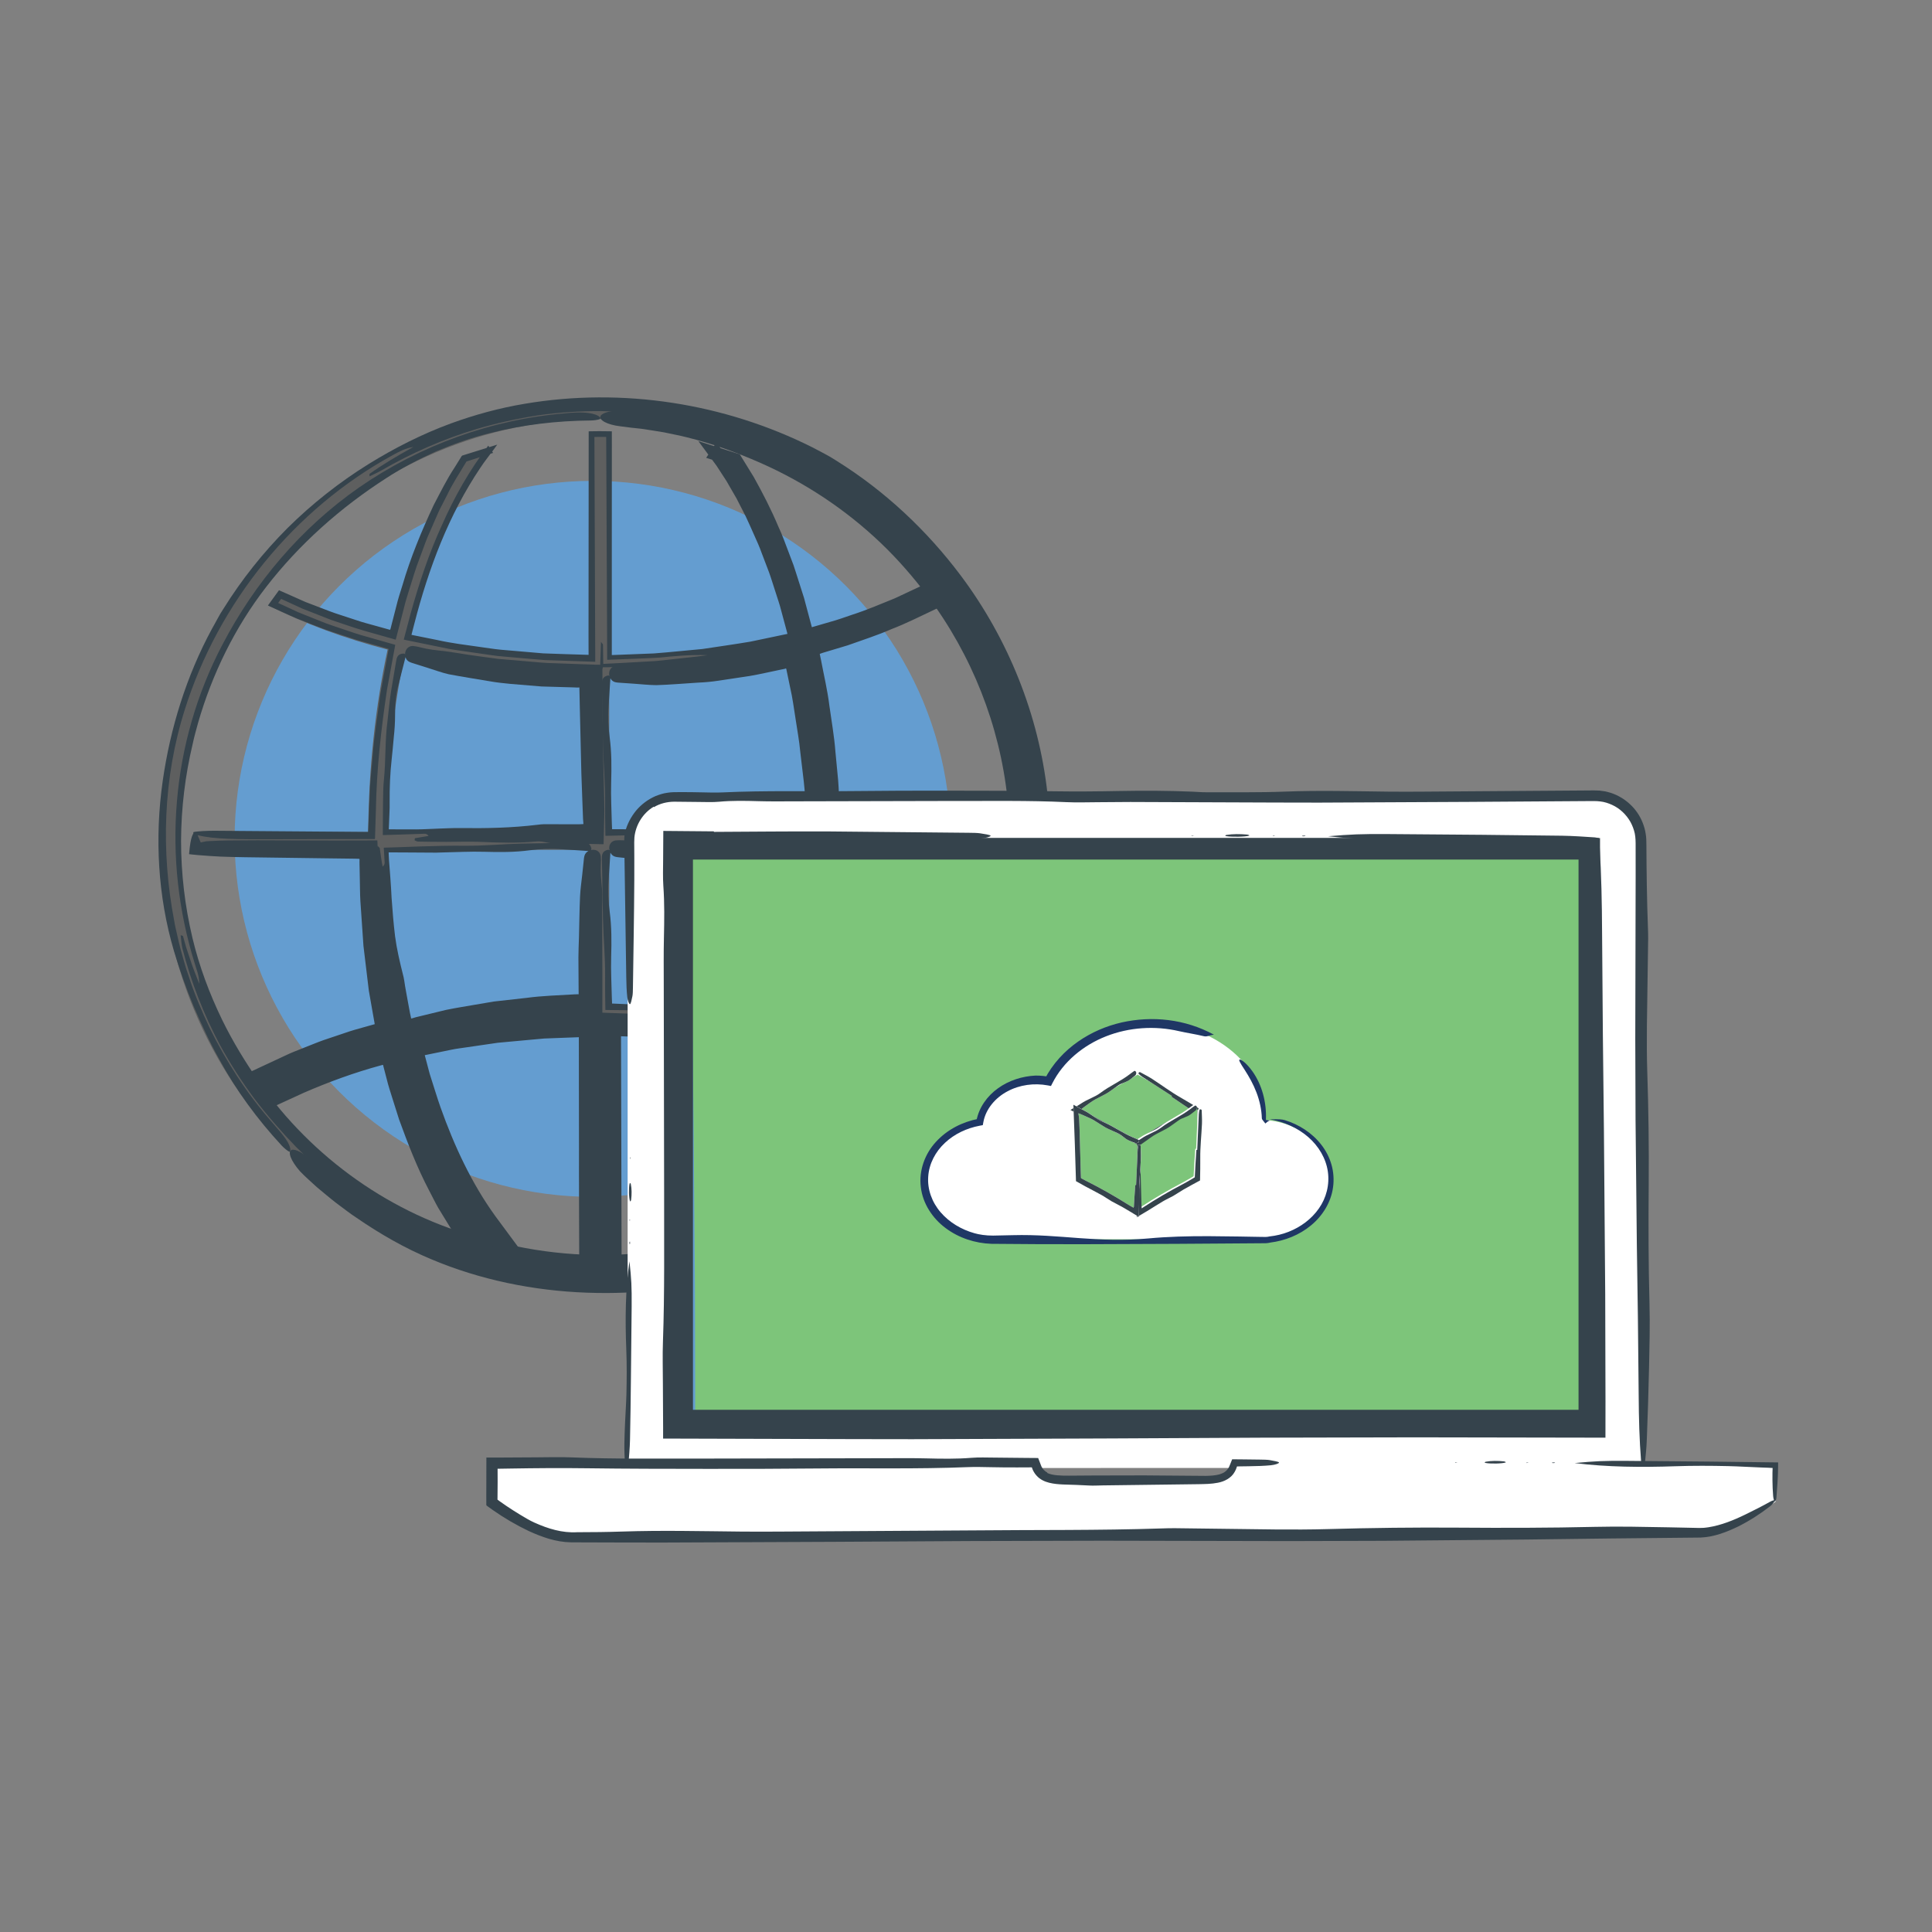 <?xml version="1.0" encoding="utf-8"?>
<!-- Generator: Adobe Illustrator 16.0.0, SVG Export Plug-In . SVG Version: 6.00 Build 0)  -->
<!DOCTYPE svg PUBLIC "-//W3C//DTD SVG 1.1//EN" "http://www.w3.org/Graphics/SVG/1.1/DTD/svg11.dtd">
<svg version="1.1" id="Layer_1" xmlns="http://www.w3.org/2000/svg" xmlns:xlink="http://www.w3.org/1999/xlink" x="0px" y="0px"
	 width="362px" height="362px" viewBox="0 0 362 362" enable-background="new 0 0 362 362" xml:space="preserve">
<rect x="0" y="0" width="362" height="362" fill="#808080" stroke="none"/>
<g>
	<g>
		<g>
			<g>
				<g>
					<g>
						<path fill="#FFFFFF" d="M118.753,235.932"/>
						<path fill="#FFFFFF" d="M87.09,235.932"/>
					</g>
					<g>
						<g>
							<path fill="#FFFFFF" d="M87.09,218.216"/>
						</g>
					</g>
				</g>
			</g>
		</g>
	</g>
	<circle fill="#649DD0" cx="111.038" cy="157.179" r="67.077"/>
	<g>
		<g>
			<path fill="#5E5F5F" d="M54.221,215.816c15.562,15.556,36.249,24.128,58.255,24.128c22.005,0,42.689-8.568,58.251-24.128
				c15.559-15.564,24.129-36.249,24.129-58.256c0-22.002-8.57-42.692-24.129-58.252c-15.558-15.564-36.245-24.129-58.251-24.129
				c-22.007,0-42.694,8.565-58.255,24.129c-15.558,15.56-24.127,36.25-24.127,58.252C30.093,179.567,38.663,200.252,54.221,215.816z
				 M112.476,78.509c43.587,0,79.052,35.467,79.052,79.052c0,43.589-35.463,79.052-79.052,79.052
				c-43.588,0-79.054-35.463-79.054-79.052C33.422,113.976,68.888,78.509,112.476,78.509z"/>
			<g>
				<g>
					<path fill="#35434C" d="M34.277,175.358c0.197,0.702,0.394,1.405,0.594,2.118c0.234,0.703,0.472,1.417,0.717,2.155
						c0.461,1.481,1.083,3.009,1.752,4.717c-0.012-1.649-0.585-2.839-0.884-3.927c-3.023-9.736-4.178-20.077-3.303-30.274
						c0.85-10.197,3.735-20.246,8.502-29.319c6.083-11.661,14.787-21.939,25.625-29.49c11.403-7.894,24.909-12.805,38.782-13.912
						c2.371-0.244,4.745-0.233,6.037,0.503c0.288,0.168,0.518,0.436,0.283,0.588c-0.218,0.141-1.103,0.266-1.673,0.271
						c-6.362,0.054-12.742,0.783-18.932,2.37c-3.453,0.826-6.793,2.046-10.056,3.406c-3.217,1.467-6.37,3.071-9.31,5.003
						c-8.597,5.521-16.308,12.363-22.576,20.461c-5.826,7.539-10.082,16.265-12.715,25.398c-0.362,1.312-0.733,2.619-1.012,3.951
						c-1.42,5.95-2.155,12.064-2.182,18.186c0.006,6.121,0.721,12.241,2.139,18.195c1.263,5.295,3.179,10.415,5.544,15.299
						c1.985,4.064,4.337,7.939,6.93,11.636c9.944,14.301,25.052,24.986,41.738,29.309c1.516,0.376,3.031,0.777,4.563,1.097
						c9.59,2.229,19.629,2.685,29.365,1.148c13.486-2.182,26.303-8.028,36.76-16.708c11.185-9.197,19.734-21.539,24.285-35.228
						c3.309-9.878,4.541-20.424,3.67-30.785c-0.059-0.661-0.086-1.325-0.157-1.984c-1.458-13.656-6.694-26.843-14.924-37.819
						c-2.664-3.534-5.575-6.891-8.78-9.954c-6.563-6.272-14.25-11.364-22.566-15.035c-4.453-1.958-9.038-3.631-13.787-4.792
						c-1.4-0.364-2.827-0.61-4.242-0.923c-1.427-0.24-2.858-0.468-4.292-0.679c-1.328-0.138-2.693-0.28-3.967-0.468
						c-2.45-0.287-4.08-1.19-3.659-1.952c0.342-0.61,2.025-1.062,4.484-1.031c1.617,0.102,3.27,0.148,4.879,0.415
						c5.791,0.771,11.486,1.924,17.061,3.693c5.306,1.683,10.395,4.192,15.193,7.068c12.223,7.368,22.501,17.953,29.395,30.474
						c5.89,10.66,9.267,22.678,9.919,34.829c0.648,13.082-1.804,26.348-7.344,38.253c-3.941,8.5-9.319,16.35-15.896,23.046
						c-8.018,8.223-17.803,14.759-28.545,18.934c-6.123,2.413-12.602,3.846-19.114,4.601c-1.51,0.209-3.034,0.293-4.554,0.393
						c-1.519,0.14-3.042,0.121-4.555,0.203c-6.592,0.244-13.16-0.618-19.392-2.435c-1.767-0.472-3.563-1.108-5.342-1.556
						c-6.288-1.768-12.325-4.433-17.943-7.782c-5.604-3.381-10.743-7.511-15.344-12.151c-2.758-2.847-5.361-5.843-7.77-8.998
						c-2.366-3.187-4.523-6.53-6.43-10.013c-3.075-5.759-5.469-11.885-7.078-18.208c-0.18-0.796-0.219-1.618-0.322-2.424
						L34.277,175.358z"/>
				</g>
				<g>
					<path fill="#35434C" d="M69.223,88.805c2.41-1.721,4.952-3.244,8.241-5.063c-1.643,0.273-2.831,0.97-3.851,1.521
						c-18.538,10.133-32.671,27.649-38.968,47.634c-4.095,12.863-4.51,26.635-1.987,39.73c0.136,0.868,0.353,1.72,0.547,2.577
						c0.205,0.854,0.375,1.716,0.608,2.562c0.489,1.687,0.912,3.392,1.508,5.045c1.062,3.348,2.457,6.577,3.942,9.752
						c3.1,6.29,6.923,12.24,11.542,17.52c1.543,1.848,3.217,3.517,3.564,5.035c0.079,0.336,0.051,0.703-0.221,0.63
						c-0.252-0.068-0.966-0.67-1.372-1.109c-4.539-4.892-8.505-10.302-11.675-16.141c-1.819-3.208-3.348-6.559-4.811-9.925
						c-1.409-3.392-2.643-6.851-3.693-10.37c-3.025-10.262-3.628-21.234-2.108-31.881c1.416-9.906,4.435-19.635,9.214-28.48
						c0.722-1.24,1.339-2.543,2.139-3.738c3.414-5.489,7.463-10.578,12.023-15.153c4.591-4.546,9.688-8.576,15.175-11.985
						c4.879-3.024,10.029-5.633,15.432-7.621c4.502-1.639,9.151-2.91,13.883-3.695c18.253-3.083,37.365-0.122,53.953,8.213
						c1.479,0.799,3.016,1.532,4.426,2.471c9.051,5.64,16.947,13.048,23.332,21.57c8.839,11.828,14.572,26.03,16.198,40.791
						c1.754,15.706-0.943,31.951-7.92,46.223c-5.014,10.317-12.189,19.564-20.869,27.073c-0.559,0.475-1.1,0.969-1.68,1.417
						c-11.734,9.617-26.144,15.94-41.175,18.098c-4.85,0.718-9.766,0.873-14.651,0.706c-9.999-0.364-19.984-2.388-29.199-6.283
						c-4.939-2.066-9.583-4.732-13.956-7.745c-1.325-0.85-2.541-1.855-3.812-2.773c-1.244-0.957-2.43-1.986-3.641-2.979
						c-1.063-0.978-2.18-1.951-3.134-2.951c-1.778-2.004-2.407-3.792-1.539-4.031c0.711-0.206,2.23,0.65,4.086,2.245
						c1.269,1.008,2.466,2.139,3.756,3.128c4.521,3.691,9.532,6.675,14.803,9.082c5.014,2.282,10.23,4.323,15.628,5.652
						c6.88,1.64,13.966,2.505,21.048,2.312c3.543-0.017,7.068-0.41,10.573-0.879c3.489-0.577,6.964-1.271,10.354-2.287
						c11.6-3.316,22.351-9.415,31.319-17.477c4.806-4.372,9.088-9.314,12.745-14.674c3.653-5.367,6.582-11.209,8.831-17.288
						c3.151-8.713,4.797-17.974,4.792-27.244c0.038-11.355-2.464-22.649-7.078-32.96c-1.282-2.961-2.81-5.808-4.392-8.624
						c-1.677-2.759-3.409-5.5-5.411-8.045c-0.461-0.593-0.904-1.202-1.378-1.786l-1.458-1.723c-0.95-1.169-2.021-2.229-3.067-3.3
						c-4.615-4.604-9.618-8.668-14.882-12.403c-0.372-0.263-0.747-0.529-1.125-0.796l-1.186-0.73
						c-0.799-0.476-1.6-0.957-2.417-1.367c-5.842-2.879-11.951-5.165-18.25-6.748c-6.309-1.536-12.787-2.39-19.305-2.509
						c-3.95-0.018-7.909,0.225-11.826,0.793c-3.91,0.607-7.781,1.454-11.573,2.576c-6.229,1.869-12.219,4.505-17.845,7.768
						c-0.708,0.401-1.452,0.729-2.185,1.089L69.223,88.805z"/>
				</g>
			</g>
		</g>
		<g>
			<path fill="#5E5F5F" d="M36.222,155.896c-0.015,0.556-0.024,1.109-0.024,1.665c0,0.558,0.01,1.109,0.024,1.666H68.99
				c0.106,11.962,1.36,23.536,3.646,34.188c-8.114,2.111-15.646,4.891-22.345,8.273c0.653,0.918,1.332,1.818,2.025,2.706
				c6.332-3.147,13.424-5.742,21.057-7.735c2.025,8.463,4.715,16.282,8.027,23.172c1.689,3.521,3.501,6.712,5.42,9.562
				c1.754,0.626,3.541,1.193,5.348,1.694c-2.779-3.51-5.388-7.757-7.764-12.697c-3.211-6.687-5.831-14.294-7.801-22.532
				c10.635-2.5,22.219-3.864,34.217-3.978v41.938c0.551,0.013,1.106,0.02,1.666,0.02c0.551,0,1.105-0.007,1.661-0.02v-41.937
				c11.988,0.117,23.575,1.483,34.208,3.98c-1.967,8.238-4.586,15.846-7.798,22.532c-2.375,4.94-4.981,9.187-7.764,12.696
				c1.812-0.505,3.593-1.067,5.345-1.693c1.916-2.85,3.73-6.04,5.42-9.562c3.311-6.885,6.004-14.71,8.027-23.172
				c7.628,1.996,14.723,4.588,21.058,7.734c0.69-0.892,1.369-1.791,2.021-2.708c-6.699-3.38-14.229-6.154-22.345-8.271
				c2.29-10.651,3.538-22.225,3.645-34.188h32.765c0.013-0.557,0.02-1.108,0.02-1.666c0-0.561-0.007-1.109-0.02-1.665h-32.77
				c-0.106-11.964-1.355-23.537-3.645-34.188c8.118-2.114,15.646-4.887,22.346-8.273c-0.656-0.923-1.331-1.824-2.022-2.707
				c-6.335,3.15-13.426,5.738-21.062,7.736c-2.021-8.464-4.714-16.287-8.023-23.175c-1.692-3.521-3.506-6.716-5.422-9.565
				c-1.755-0.621-3.538-1.189-5.349-1.694c2.782,3.506,5.393,7.748,7.767,12.7c3.214,6.689,5.83,14.294,7.8,22.532
				c-10.634,2.498-22.221,3.861-34.207,3.98V81.313c-0.557-0.014-1.109-0.026-1.667-0.026c-0.556,0-1.112,0.012-1.666,0.026v41.929
				c-11.987-0.115-23.574-1.481-34.207-3.981c1.965-8.237,4.584-15.838,7.799-22.531c2.375-4.949,4.982-9.19,7.767-12.697
				c-1.807,0.505-3.592,1.074-5.35,1.69c-1.915,2.853-3.729,6.044-5.422,9.569c-3.313,6.883-6.005,14.707-8.026,23.175
				c-7.632-1.998-14.728-4.589-21.061-7.736c-0.692,0.883-1.372,1.784-2.027,2.707c6.703,3.382,14.233,6.159,22.343,8.273
				c-2.288,10.646-3.534,22.224-3.638,34.184H36.222L36.222,155.896z M114.141,126.57c12.229-0.119,24.064-1.513,34.945-4.06
				c2.223,10.389,3.437,21.692,3.544,33.39h-38.489V126.57L114.141,126.57z M114.141,159.227h38.487
				c-0.105,11.696-1.32,23.002-3.545,33.389c-10.879-2.556-22.715-3.949-34.942-4.064L114.141,159.227L114.141,159.227z
				 M75.863,122.51c10.881,2.546,22.717,3.941,34.945,4.06v29.326H72.321C72.428,144.203,73.643,132.895,75.863,122.51z
				 M110.808,159.227v29.324c-12.228,0.116-24.063,1.512-34.945,4.064c-2.221-10.387-3.439-21.692-3.545-33.387L110.808,159.227
				L110.808,159.227z"/>
			<g>
				<g>
					<path fill="#35434C" d="M71.146,158.88c0.086,0.601,0.173,1.202,0.265,1.843c0.045,0.293,0.092,0.596,0.141,0.912
						c0.046,0.237,0.095,0.483,0.146,0.744c0.488-0.429,0.368-0.801,0.348-1.171l-0.071-1.209l-0.037-0.616l-0.019-0.311
						l-0.009-0.156l-0.005-0.078c0.007-0.018,0.044-0.006,0.065-0.011l2.431-0.075l4.261-0.151c2.795-0.094,5.589-0.162,8.383-0.134
						c3.591,0.037,7.155-0.318,10.733-0.401l11.291-0.202c0.645-0.011,1.283-0.013,1.635,0.771c0.079,0.175,0.142,0.449,0.078,0.596
						c-0.06,0.135-0.305,0.237-0.462,0.228l-5.269-0.349c-1.949-0.146-3.893-0.047-5.829,0.211c-2.816,0.376-5.634,0.36-8.464,0.279
						c-2.633-0.076-5.271,0.075-7.906,0.126c-0.377,0.007-0.754,0.037-1.13,0.036l-5.087-0.032l-2.395-0.012l-1.016-0.002l-0.254,0
						h-0.127c-0.041,0.001-0.009,0.073-0.017,0.106l0.018,0.51l0.05,0.908l0.077,1l0.171,2.249c0.09,1.248,0.172,2.496,0.23,3.744
						c0.163,2.404,0.367,4.806,0.652,7.193c0.315,2.384,0.866,4.736,1.449,7.065c0.11,0.422,0.217,0.847,0.275,1.277
						c0.185,1.357,0.472,2.696,0.701,4.046l0.374,2.02c0.071,0.362,0.118,0.574,0.185,0.847c-0.02,0.274,0.252,0.09,0.411,0.068
						l0.508-0.151l2.78-0.675l2.828-0.688c0.946-0.215,1.904-0.357,2.857-0.533l6.115-1.042l6.163-0.689
						c2.967-0.4,5.955-0.471,8.939-0.656l0.572-0.018c0.357-0.015,0.194-0.01,0.239-0.014l0.011-0.006
						c0.004-0.008,0.014,0,0.006-0.021l-0.012-0.038l-0.003-0.007c0-0.009-0.001,0.014-0.001-0.021l-0.001-0.183l-0.006-0.729
						l-0.035-5.841c-0.004-1.257,0.069-2.514,0.101-3.771c0.065-2.574,0.09-5.148,0.204-7.72c0.062-1.377,0.274-2.749,0.417-4.123
						l0.258-2.439c0.043-0.375,0.061-0.759,0.179-1.118c0.226-0.691,1.086-1.141,1.859-1.024c0.627,0.094,1.092,0.547,1.165,1.208
						c0.047,0.437,0.042,0.88,0.018,1.319c-0.089,1.574,0.058,3.133,0.21,4.702c0.146,1.492,0.026,3.003,0.032,4.507l0.044,11.494
						l-0.002,5.887l-0.001,1.13l0,0.565l0,0.282c-0.015,0.08,0.048,0.234-0.09,0.196l-2.274,0.08l-3.347,0.123l-5.207,0.211
						l-5.184,0.499l-3.702,0.37l-3.671,0.592l-4.482,0.768l-4.435,0.975c-0.422,0.089-0.847,0.169-1.272,0.243l-2.158,0.387
						l-2.517,0.446l-0.31,0.055l-0.154,0.027c-0.037-0.012-0.025-0.096-0.041-0.14l-0.104-0.64l-0.209-1.266l-0.382-2.314
						l-0.136-0.77c-0.04-0.203-0.084-0.404-0.136-0.604c-0.436-1.74-0.72-3.499-0.617-5.298c0.035-0.508,0.039-1.032-0.074-1.52
						c-0.398-1.737-0.691-3.493-0.922-5.256s-0.25-3.547-0.335-5.324c-0.075-2.155-0.391-4.299-0.412-6.458l-0.152-6.297
						c-0.008-0.381,0.131-0.658,0.202-0.946L71.146,158.88z"/>
				</g>
				<g>
					<path fill="#35434C" d="M77.736,157.055c0.792-0.134,1.582-0.267,2.582-0.436c-0.426-0.502-0.787-0.395-1.095-0.387
						l-4.192,0.139l-2.527,0.078l-0.662,0.019c-0.16,0.051-0.104-0.108-0.114-0.204l0.001-0.316l0.006-1.285l0.035-4.467
						c0.038-1.402,0.014-2.808,0.174-4.204c0.357-3.586,0.176-7.199,0.647-10.777c0.221-1.882,0.384-3.773,0.675-5.648l0.945-5.616
						c0.108-0.642,0.224-1.277,1.056-1.461c0.186-0.041,0.465-0.046,0.597,0.048c0.121,0.087,0.176,0.349,0.139,0.501l-1.303,5.112
						c-0.54,1.887-0.683,3.838-0.674,5.792c0.002,1.42-0.092,2.824-0.244,4.222c-0.141,1.399-0.236,2.805-0.405,4.207
						c-0.292,2.613-0.387,5.246-0.369,7.876c-0.005,0.376,0.012,0.752-0.001,1.128l-0.095,2.427l-0.042,1.007l-0.021,0.507
						c-0.045,0.125,0.114,0.052,0.176,0.073l0.25,0.002l4.679,0.012c1.507-0.004,3.013-0.112,4.521-0.161
						c1.255-0.041,2.511-0.107,3.766-0.089c4.84,0.068,9.673-0.033,14.492-0.62c0.437-0.054,0.877-0.105,1.315-0.105l4.147,0.015
						l2.073,0l0.48-0.009l0.397-0.019l0.171-0.011l-0.039-0.548l-0.022-0.258l-0.011-0.125l-0.012-0.334l-0.104-2.755l-0.199-5.511
						l-0.289-12.247l-0.047-2.211l-0.023-1.106l-0.006-0.276l-0.003-0.124l-0.002-0.01l-0.011-0.037
						c-0.023-0.036-0.01-0.105-0.066-0.071l-0.049,0.021l-0.017,0.011c0.035,0.003-0.08,0-0.176-0.001l-0.28-0.004l-0.572-0.023
						l-5.918-0.171l-5.904-0.491c-1.269-0.128-2.537-0.253-3.794-0.483c-2.576-0.437-5.158-0.835-7.718-1.321
						c-1.363-0.313-2.685-0.816-4.019-1.228l-2.363-0.744c-0.361-0.118-0.738-0.212-1.066-0.399
						c-0.634-0.359-0.88-1.287-0.589-2.016c0.236-0.592,0.78-0.956,1.435-0.897c0.433,0.04,0.861,0.132,1.281,0.242
						c1.505,0.396,3.046,0.559,4.589,0.718c1.46,0.19,2.929,0.446,4.396,0.674c1.874,0.257,3.744,0.541,5.62,0.773l5.656,0.483
						c1.606,0.148,3.211,0.302,4.826,0.328l4.959,0.179l2.451,0.083c0.722,0.12,2.008-0.3,1.646,0.861l0.015,4.259l0.041,5.274
						l0.098,7.539c0.062,3.076,0.185,6.152,0.206,9.229l-0.009,1.053l-0.034,1.368l-0.1,4.073l-2.078-0.044l-2.356-0.046
						l-0.743-0.006c-0.204,0.002-0.407,0.009-0.61,0.023c-1.766,0.127-3.514,0.034-5.256-0.324
						c-0.491-0.102-1.003-0.174-1.497-0.126c-3.514,0.335-7.026,0.241-10.544,0.083c-2.132-0.095-4.27,0.002-6.406-0.003
						c-1.756-0.002-3.513-0.02-5.269-0.055c-0.219-0.004-0.437-0.152-0.655-0.232L77.736,157.055z"/>
				</g>
				<g>
					<path fill="#35434C" d="M123.771,190.087c0.794-0.063,1.586-0.127,2.59-0.207c-0.382-0.538-0.751-0.462-1.058-0.482
						l-2.087-0.121l-2.093-0.001l-4.182,0.003l-2.561-0.027l-0.688-0.011l-0.172-0.003l-0.086-0.002
						c-0.008-0.021-0.003-0.053-0.005-0.079l-0.006-0.334l-0.021-1.349l-0.025-2.391l0.004-2.096c0.037-3.59-0.317-7.154-0.4-10.732
						l-0.202-11.29c-0.01-0.646-0.013-1.283,0.772-1.635c0.175-0.079,0.449-0.142,0.596-0.078c0.135,0.06,0.237,0.305,0.228,0.462
						l-0.349,5.269c-0.146,1.949-0.047,3.893,0.211,5.828c0.375,2.816,0.36,5.634,0.278,8.464c-0.038,1.316-0.02,2.634,0.015,3.952
						l0.111,3.754c0.007,0.298,0.037,0.573,0.036,0.866l-0.001,0.124v0.063l0.061,0.003l0.246,0.011l0.492,0.021l0.99,0.043
						l2.54,0.108c1.698,0.091,3.4,0.094,5.095,0.238c1.505,0.131,3.019,0.157,4.531,0.243c1.258,0.075,2.524,0.106,3.775,0.258
						c2.403,0.382,4.806,0.722,7.224,0.981c1.214,0.1,2.41,0.308,3.618,0.456c1.208,0.153,2.421,0.281,3.644,0.381
						c0.271,0.001,0.38-0.028,0.561,0.007l0.394,0.081c0.089,0.049,0.078-0.057,0.095-0.118l0.04-0.204l0.213-1.086
						c0.256-1.345,0.505-2.691,0.723-4.041c0.309-1.871,0.411-3.775,0.608-5.659c0.174-1.889,0.374-3.771,0.432-5.668l0.337-6.046
						l0.077-6.054l0.003-0.273c0-0.067-0.003-0.036-0.004-0.059l-0.01-0.058l-0.02-0.099c0.016-0.09-0.118-0.008-0.155-0.013
						l-0.04,0.011c-0.015,0.004,0.031,0.007-0.227,0.011l-1.106,0.022l-2.211,0.044l-0.565-0.003l-11.68,0.083
						c-1.257,0.004-2.514-0.069-3.771-0.101c-2.573-0.065-5.148-0.09-7.719-0.204c-1.377-0.062-2.749-0.274-4.123-0.417
						l-2.439-0.258c-0.375-0.043-0.759-0.061-1.118-0.179c-0.691-0.226-1.141-1.086-1.024-1.859
						c0.094-0.627,0.547-1.092,1.208-1.165c0.437-0.047,0.88-0.042,1.319-0.018c1.574,0.089,3.133-0.058,4.702-0.21
						c1.493-0.146,3.004-0.026,4.507-0.032l11.494-0.044l9.797,0.003l7.282-0.025l0.308-0.001c0.005,0.094-0.004,0.201-0.005,0.3
						l-0.018,0.608l-0.035,1.217l-0.07,2.442l-0.066,2.7l-0.096,3.813l-0.25,3.808l-0.265,4.67
						c-0.163,1.551-0.331,3.104-0.525,4.652c-0.238,1.766-0.543,3.522-0.97,5.259c-0.178,0.809-0.388,1.614-0.482,2.435
						c-0.051,0.446-0.115,0.89-0.193,1.329l-0.195,1.02l-0.256,1.224c-0.176,0.805-0.363,1.586-0.557,2.318l-0.037,0.137
						c-0.024,0.027-0.098-0.018-0.145-0.023l-0.316-0.088l-0.625-0.181l-1.214-0.371c-0.445-0.143-0.881-0.275-1.308-0.389
						c-0.405-0.107-0.931-0.221-1.094-0.229c-1.736-0.183-3.444-0.469-5.142-0.816c-1.705-0.308-3.42-0.576-5.126-0.917
						c-2.072-0.398-4.173-0.635-6.282-0.779c-1.729-0.156-3.458-0.328-5.186-0.518c-0.216-0.024-0.42-0.19-0.63-0.29
						L123.771,190.087z"/>
				</g>
				<g>
					<path fill="#35434C" d="M123.854,157.06c0.792-0.134,1.582-0.267,2.583-0.436c-0.426-0.502-0.788-0.395-1.096-0.387l-5.6,0.191
						l-2.8,0.1l-3.51,0.083l-0.049-3.494l-0.001-2.784c0.037-3.591-0.318-7.155-0.401-10.733l-0.201-11.292
						c-0.011-0.645-0.013-1.283,0.771-1.635c0.175-0.079,0.449-0.142,0.596-0.078c0.135,0.06,0.237,0.305,0.228,0.462l-0.349,5.269
						c-0.146,1.95-0.047,3.894,0.211,5.829c0.376,2.817,0.36,5.635,0.279,8.465c-0.039,1.316-0.02,2.634,0.015,3.952l0.111,3.737
						c0.007,0.298,0.037,0.572,0.036,0.865l-0.001,0.191l9.396,0.043c1.507-0.004,3.014-0.112,4.521-0.161
						c1.255-0.041,2.511-0.107,3.766-0.089c4.84,0.068,9.674-0.033,14.494-0.62c0.437-0.054,0.876-0.105,1.315-0.105l2.835,0.015
						c0.207,0.067,0.097-0.177,0.12-0.292l-0.016-0.424l-0.082-1.616c-0.126-1.896-0.199-3.795-0.42-5.681l-0.669-5.651
						c-0.177-2.012-0.562-3.997-0.854-5.992c-0.322-1.99-0.567-3.993-1.026-5.955l-0.609-2.925l-0.076-0.365l-0.037-0.178
						l-0.007-0.015l-0.025-0.054l-0.045-0.08c-0.027,0.015-0.049,0.029-0.065,0.042l-0.021,0.019l-0.008,0.009l-0.316,0.071
						l-0.563,0.111c-1.938,0.391-3.865,0.857-5.814,1.188l-5.864,0.883c-1.262,0.195-2.534,0.305-3.809,0.361
						c-2.606,0.159-5.207,0.395-7.811,0.472c-1.397-0.011-2.794-0.173-4.186-0.267l-2.468-0.17c-0.378-0.03-0.766-0.034-1.129-0.139
						c-0.7-0.201-1.159-1.045-1.049-1.822c0.088-0.631,0.532-1.111,1.184-1.208c0.431-0.063,0.87-0.073,1.304-0.064
						c1.56,0.033,3.099-0.17,4.64-0.376c1.469-0.167,2.961-0.185,4.44-0.331l5.653-0.528c1.878-0.224,3.743-0.543,5.615-0.805
						c1.59-0.255,3.201-0.405,4.771-0.766l4.964-1.007l4.007-0.822l1.962,10.325l1.096,7.561c0.363,3.094,0.715,6.195,0.982,9.303
						c0.072,1.778-0.008,3.563-0.01,5.342l-0.004,0.62l0.012,1.055c0.014,0.771,0.039,1.535,0.094,2.325l0.08,1.292l0.008,0.161
						c0.005,0.056,0.019,0.12-0.056,0.099l-0.313,0.005l-0.632,0.005c-0.846,0.003-1.705-0.007-2.552-0.033l-1.259-0.05
						l-0.664-0.074c-0.437-0.057-0.873-0.13-1.308-0.219c-0.491-0.102-1.004-0.174-1.497-0.126
						c-3.515,0.335-7.027,0.241-10.545,0.083c-2.132-0.095-4.271,0.002-6.407-0.003c-1.756-0.002-3.513-0.02-5.269-0.055
						c-0.22-0.004-0.437-0.152-0.656-0.232L123.854,157.06z"/>
				</g>
				<g>
					<path fill="#35434C" d="M112.981,120.745c0.017,1.167,0.033,2.334,0.05,3.505c-0.063,0.212,0.168,0.118,0.298,0.128
						l0.443-0.022l0.882-0.044c0.583-0.029,1.167-0.059,1.754-0.088c1.662-0.094,3.35-0.189,5.092-0.288
						c1.716-0.055,3.472-0.313,5.311-0.5c1.836-0.221,3.758-0.374,5.769-0.678c-3.498-0.109-6.403,0.199-8.896,0.448
						c-2.282,0.156-4.571,0.199-6.856,0.304l-1.943,0.077l-0.987,0.039l-0.124,0.005c-0.013-0.028-0.004-0.079-0.007-0.117l0-0.246
						l-0.002-0.492l-0.014-3.698l-0.058-13.699l-0.062-13.699l-0.032-6.85l-0.015-2.894c-0.006-0.022,0.012-0.067-0.013-0.07
						l-0.083,0l-0.166-0.001l-0.332-0.003l-0.66-0.006l-1.511,0.03l0.556-0.57l0.153,40.794l0.003,1.645l0,0.206
						c0.005,0.075-0.116,0.017-0.167,0.032l-0.409-0.014l-0.819-0.028l-2.96-0.1l-5.079-0.171c-1.689-0.122-3.375-0.288-5.064-0.43
						l-2.531-0.223c-0.845-0.065-1.688-0.148-2.525-0.286l-5.032-0.725c-0.838-0.125-1.679-0.232-2.514-0.374l-2.492-0.508
						l-5.591-1.142l-0.406-0.083l-0.203-0.042c-0.026-0.012-0.086-0.002-0.083-0.032l0.027-0.101l0.212-0.803l0.424-1.606
						l0.697-2.631c1.56-5.543,3.37-11.03,5.777-16.267c2.322-5.266,5.16-10.333,8.697-14.925l0.903,1.36l-3.101,1.001l-1.477,0.477
						l-0.255,0.083c-0.083,0.029-0.183,0.038-0.213,0.137l-0.291,0.482c-1.111,1.859-2.305,3.666-3.235,5.63l-1.485,2.892
						c-0.452,0.985-0.872,1.987-1.309,2.979c-0.42,1-0.897,1.975-1.271,2.995l-1.126,3.055c-0.8,2.019-1.382,4.117-2.039,6.187
						c-0.33,1.035-0.648,2.073-0.9,3.132l-0.904,3.497l-0.605,2.328c-0.022,0.033-0.005,0.134-0.059,0.11l-0.144-0.041l-0.288-0.082
						l-0.575-0.163l-1.153-0.326l-3.593-1.014c-2.127-0.61-4.208-1.379-6.314-2.064l-5.376-2.111l-2.629-1.204l-0.893-0.408
						l-0.328-0.149c-0.053-0.018-0.113-0.065-0.16-0.059l-0.108,0.146l-0.43,0.581c-0.051,0.068-0.049,0.066-0.042,0.056L52.102,113
						l0.016-0.019l1.25,0.572l2.439,1.134l2.621,1.052l2.624,1.044c0.88,0.333,1.782,0.612,2.672,0.921
						c1.784,0.606,3.563,1.231,5.389,1.709l3.255,0.926l1.044,0.297l0.522,0.149c0.041,0.014,0.093,0.021,0.125,0.041l-0.025,0.133
						l-0.049,0.267l-0.396,2.14l-1.076,5.838c-1.114,7.471-1.957,15.002-2.082,22.569l-0.106,3.415l-0.035,1.107l-0.017,0.554
						c-0.023,0.167,0.064,0.448-0.198,0.367l-2.205,0.003l-6.15,0.012l-11.427,0.025c-5.224,0.011-10.385,0.013-13.236-0.771
						c-0.634-0.175-1.147-0.449-0.625-0.596c0.485-0.135,2.466-0.237,3.741-0.228c7.114,0.055,14.225,0.109,21.334,0.164
						l5.329,0.044l1.326,0.011l0.668,0.006c0.046-0.009,0.131,0.021,0.147-0.02l0.007-0.165l0.014-0.33l0.11-2.661l0.221-5.324
						c0.124-1.771,0.311-3.539,0.463-5.307c0.268-3.937,0.934-7.825,1.428-11.728c0.316-1.941,0.711-3.869,1.058-5.804l0.278-1.512
						l0.143-0.778l0.071-0.389l0.036-0.194c0.001-0.029,0.023-0.072,0.007-0.09l-0.095-0.027l-2.985-0.842l-2.836-0.794
						l-2.797-0.919l-2.795-0.925c-0.927-0.32-1.832-0.701-2.749-1.048l-2.744-1.063c-0.91-0.366-1.792-0.797-2.689-1.192
						l-2.733-1.231l-0.174-0.079c-0.02-0.036,0.058-0.098,0.083-0.146l0.224-0.308l0.453-0.625l0.899-1.24l0.31-0.427l0.078-0.107
						c0.028-0.028,0.076,0.022,0.112,0.029l0.237,0.105l0.957,0.424l1.862,0.826l1.83,0.813l1.872,0.714
						c1.251,0.466,2.485,0.976,3.748,1.41l3.806,1.247c1.259,0.444,2.56,0.756,3.842,1.125l1.735,0.482l0.822,0.229
						c0.119-0.195,0.155-0.534,0.237-0.792l0.946-3.677c0.309-1.308,0.733-2.583,1.132-3.866c1.503-5.163,3.57-10.15,5.852-15.027
						c1.256-2.385,2.439-4.811,3.933-7.066l1.104-1.781c0.118-0.145,0.169-0.375,0.341-0.449l0.556-0.174l1.013-0.317l3.863-1.208
						l1.105-0.346l-0.696,0.961c-0.817,1.129-1.711,2.211-2.475,3.389c-5.93,8.808-9.721,18.927-12.362,29.206l-0.421,1.623
						l-0.105,0.404c-0.058,0.093,0.081,0.063,0.13,0.088l0.206,0.042l0.823,0.164L82,119.936c2.597,0.585,5.242,0.899,7.875,1.276
						c1.319,0.171,2.63,0.403,3.955,0.525l3.976,0.341l3.975,0.342l3.987,0.14l4.135,0.127l0.224,0.007
						c0.059-0.015,0.193,0.049,0.157-0.062l-0.003-0.451l-0.005-0.896l-0.004-2.131l0.03-37.841l0-0.496l0.494-0.01
						c0.851-0.017,2.093-0.03,3.181,0l0.419,0.006l0.21,0.003c0.07,0.001,0.02,0.121,0.035,0.175l0.001,0.839l0.001,1.677
						l-0.003,5.603l-0.006,11.131l-0.001,21.903l0,0.456v0.114c-0.006,0.044,0.064,0.01,0.092,0.019l0.229-0.008l0.915-0.034
						l2.087-0.08l4.558-0.178c3.031-0.229,6.055-0.553,9.082-0.828c3.004-0.455,6.015-0.874,9.008-1.381l4.458-0.933l1.816-0.381
						l0.411-0.086l0.205-0.043l0.051-0.011c0.003-0.013-0.007-0.033-0.01-0.049l-0.028-0.102l-0.219-0.813l-0.902-3.354
						c-0.3-1.229-0.737-2.416-1.111-3.623c-0.397-1.199-0.752-2.413-1.183-3.599l-1.348-3.538c-0.423-1.191-0.937-2.342-1.46-3.489
						c-0.521-1.147-1.012-2.311-1.556-3.446l-1.723-3.36l-1.884-3.266l-1.874-2.883l-2.039-2.759l-1.356-1.834l2.125,0.675
						l5.067,1.61l0.393,0.125c0.06,0.028,0.144,0.025,0.184,0.079l0.108,0.175l0.432,0.7l0.693,1.125l1.365,2.215
						c1.689,3.024,3.275,6.105,4.615,9.292c0.741,1.564,1.315,3.194,1.929,4.809l0.916,2.423c0.28,0.816,0.529,1.643,0.795,2.463
						l0.787,2.466l0.393,1.232l0.333,1.25l1.129,4.225l3.401-0.989c1.387-0.371,2.734-0.866,4.091-1.328
						c2.733-0.875,5.368-2.004,8.019-3.082l4.267-1.997l0.669-0.313l0.335-0.157c0.085,0.055,0.15,0.184,0.227,0.271l0.886,1.174
						l1,1.326l0.577,0.766l0.29,0.384l0.145,0.192c-0.005,0.045-0.097,0.058-0.141,0.088c-3.981,1.876-6.054,2.949-8.88,4.038
						c-2.669,1.169-5.442,2.045-8.18,3.028l-4.137,1.242c-0.368,0.123-0.774,0.216-1.091,0.357l0.237,1.136
						c0.531,2.842,1.219,5.678,1.568,8.557c0.394,2.873,0.918,5.735,1.132,8.628c0.169,1.776,0.339,3.557,0.509,5.339
						c0.151,1.785,0.171,3.579,0.247,5.368l0.07,2.112l0.015,0.45l0.007,0.225c0.008,0.031-0.012,0.089,0.018,0.098h0.115
						l3.413,0.001l9.27,0.004l18.538,0.012l1.445,0.001l0.005,1.417l0.011,2.492l-0.018,1.497l-0.01,0.749
						c0.026,0.089-0.062,0.064-0.12,0.067l-0.188,0l-0.374,0.001l-4.938,0.008l-7.516,0.003l-15.027,0.027l-4.502,0.018
						c-0.134-0.042-0.068,0.118-0.088,0.192l-0.007,0.274l-0.02,0.758l-0.086,2.93l-0.086,2.93c-0.038,0.977-0.141,1.95-0.208,2.925
						l-0.455,5.848c-0.209,1.944-0.486,3.882-0.726,5.824l-0.374,2.911c-0.154,0.966-0.344,1.927-0.515,2.891l-0.525,2.891
						l-0.138,0.773l-0.039,0.225c0.001,0.066-0.07,0.176,0.045,0.172l4.348,1.215l5.593,1.866c1.844,0.682,3.666,1.435,5.5,2.149
						c0.916,0.361,1.796,0.812,2.696,1.214l4.343,2.017l0.57,0.265c0.041,0.004,0.03,0.029-0.004,0.064l-0.068,0.092l-0.136,0.184
						l-0.272,0.366l-1.091,1.468l-1.665,2.241l-0.752,1.013c-0.098,0.279-0.314,0.09-0.502,0.014l-0.573-0.263l-2.24-1.024
						l-2.595-1.183c-0.868-0.389-1.769-0.705-2.651-1.062l-2.66-1.042l-2.711-0.913l-2.713-0.906l-2.756-0.778l-1.017-0.28
						c-0.051,0.067-0.06,0.205-0.091,0.302l-0.15,0.59c-0.752,3.151-1.765,6.235-2.736,9.331c-1.122,3.048-2.19,6.12-3.571,9.076
						l-0.985,2.237c-0.355,0.734-0.745,1.454-1.116,2.182c-0.778,1.439-1.438,2.937-2.345,4.313l-1.288,2.101l-0.843,1.372
						c-0.232,0.773-1.095,0.741-1.722,1.012l-4.741,1.517l-6.105,1.952l3.999-5.125c2.998-3.842,5.485-8.132,7.606-12.602
						c0.968-2.284,2.074-4.503,2.88-6.86l1.296-3.495l1.118-3.564c0.384-1.184,0.75-2.374,1.042-3.588l0.558-2.154
						c-0.003-0.033,0.049-0.1,0.001-0.105l-0.133-0.024l-0.634-0.123l-3.671-0.738c-1.218-0.274-2.458-0.437-3.695-0.609
						l-3.71-0.526c-2.465-0.414-4.968-0.541-7.457-0.777l-3.343-0.29l-3.355-0.119l-3.144-0.104
						c-0.106,0.012-0.287-0.052-0.232,0.104l0.035,12.341l0.067,27.208l0.006,2.282l-2.259,0.023l-1.296,0.014l-2.091-0.008
						l-2.095-0.021l-0.131-0.002c-0.021-0.001-0.045,0.001-0.063-0.002l0-0.065l-0.001-0.262l-0.002-0.522l-0.005-1.047
						l-0.021-5.668l-0.021-8.606l0.003-4.57l-0.029-21.029l-3.585,0.134l-2.912,0.112l-2.9,0.263l-5.798,0.534l-5.757,0.84
						c-0.957,0.154-1.925,0.248-2.872,0.45l-2.846,0.584l-2.163,0.443c-0.021,0.004-0.047,0.007-0.032,0.023l0.383,1.44
						c0.262,0.931,0.462,1.882,0.777,2.794c0.599,1.834,1.142,3.69,1.784,5.508c2.573,7.253,5.856,14.299,10.286,20.414l1.262,1.706
						l4.503,6.088l-7.054-2.242l-3.477-1.104l-2.25-0.719c-0.649-0.037-0.826-0.675-1.144-1.131l-0.628-1.021l-1.912-3.122
						c-0.6-1.058-1.127-2.149-1.692-3.224c-2.263-4.299-4-8.806-5.645-13.331l-1.202-3.795c-0.394-1.267-0.817-2.525-1.125-3.813
						l-0.502-1.923l-0.164-0.63l-0.01-0.049c-0.004-0.037-0.009-0.075-0.057-0.049l-0.366,0.1c-4.939,1.337-9.744,3.099-14.412,5.12
						l-5.016,2.303l-0.214,0.098c-0.033,0.008-0.076,0.053-0.102,0.029l-0.07-0.095l-0.281-0.377l-0.563-0.754l-1.125-1.507
						l-1.595-2.138l-0.852-1.142l-0.213-0.285c-0.027-0.076,0.114-0.078,0.164-0.12l0.424-0.198l5.75-2.678
						c1.196-0.589,2.439-1.059,3.674-1.549c1.239-0.479,2.462-1.003,3.712-1.444l3.77-1.267c1.25-0.445,2.522-0.808,3.799-1.156
						l1.764-0.494l0.226-0.054c0.013-0.061-0.014-0.147-0.019-0.226l-0.338-1.904l-0.733-4.167l-1.006-8.384l-0.577-8.41
						c-0.083-1.401-0.068-2.807-0.108-4.21l-0.041-2.105l-0.017-0.935l0.004-0.302c-0.011-0.11,0.03-0.273-0.023-0.346l-0.369-0.016
						l-0.531-0.016l-1.235-0.016l-4.938-0.063l-9.872-0.132c-3.032-0.043-6.144-0.061-9.048-0.179
						c-1.462-0.057-2.454-0.15-4.229-0.281c-0.364-0.035-0.715-0.068-1.053-0.101c-0.159-0.018-0.314-0.036-0.467-0.054l-0.11-0.014
						c-0.043,0.002-0.075-0.006-0.056-0.066l0.024-0.263c0.065-0.688,0.137-1.277,0.215-1.766c0.078-0.489,0.179-0.876,0.272-1.172
						c0.096-0.27,0.194-0.475,0.293-0.622c0.197-0.292,0.396-0.335,0.586-0.096c0.077,0.097,0.151,0.238,0.221,0.42
						c0.031,0.091,0.065,0.191,0.103,0.3c0.03,0.067,0.063,0.139,0.099,0.216c0.095,0.222,0.216,0.504,0.362,0.844
						c0.199-0.042,0.415-0.087,0.646-0.136c0.094-0.019,0.191-0.039,0.291-0.059l0.069-0.014l0.034-0.006l0.101-0.007
						c0.135-0.008,0.271-0.016,0.41-0.024c1.108-0.064,2.341-0.106,3.678-0.125c3.536-0.047,7.127-0.042,10.678-0.018
						c3.186,0.009,6.364,0.018,9.538,0.026l5.597-0.013l2.057-0.006l0.08,2.054l0.122,3.222l0.193,4.701
						c0.086,1.565,0.271,3.124,0.404,4.686l0.446,4.682l0.675,4.656c0.237,1.473,0.374,2.965,0.682,4.429
						c0.281,1.469,0.563,2.938,0.845,4.41l0.691,3.682l0.097,0.521l0.049,0.26c-0.002,0.037,0.038,0.101,0.002,0.116l-0.127,0.037
						l-1.015,0.29l-2.031,0.582l-4.665,1.337c-2.831,0.969-5.695,1.861-8.447,3.03l-2.083,0.828
						c-0.694,0.277-1.357,0.62-2.037,0.927l-0.953,0.442c-0.141,0-0.138,0.33-0.572-0.345l-0.229-0.307l-0.058-0.077l0.011,0.015
						l0.025,0.033l0.102,0.137l0.051,0.067c0.023-0.001,0.05-0.021,0.075-0.03l0.151-0.07l1.577-0.729
						c0.643-0.289,1.274-0.605,1.926-0.871c2.615-1.037,5.215-2.123,7.894-2.969c1.332-0.447,2.654-0.926,4.01-1.284l5.802-1.661
						c0.14-0.022,0.331-0.135,0.429-0.083l0.122,0.46l0.244,0.92l0.487,1.841l0.662,2.504c0.346,1.315,0.68,2.634,1.117,3.919
						l1.233,3.882c0.43,1.286,0.943,2.54,1.41,3.813l0.716,1.901c0.24,0.634,0.54,1.239,0.807,1.86l1.647,3.705
						c1.273,2.37,2.412,4.828,3.896,7.058l0.938,1.519c0.036,0.069,0.074,0.134,0.156,0.139l0.622,0.196l3.844,1.217l-2.154,3.246
						c-2.885-3.646-5.253-7.614-7.307-11.701c-0.257-0.511-0.529-1.016-0.772-1.532l-0.694-1.565l-1.388-3.13
						c-0.847-2.114-1.638-4.251-2.415-6.389l-1.525-4.807c-0.272-0.797-0.459-1.615-0.68-2.425l-0.747-2.83l-0.584-2.212
						l-0.292-1.106l-0.073-0.276c0.004-0.036-0.06-0.114-0.001-0.116l0.14-0.028l0.559-0.114l4.215-0.859l4.929-1.004
						c1.649-0.294,3.313-0.495,4.969-0.747c1.66-0.218,3.311-0.528,4.978-0.669l5.001-0.444l2.5-0.222
						c0.833-0.073,1.671-0.072,2.506-0.111l5.535-0.196l2.276-0.081l1.138-0.04c0.068-0.023,0.041,0.053,0.047,0.094v0.144v0.286
						v0.572l0,4.105l-0.001,9.915l0.002,19.829l0.002,6.224l0,0.644c0.015,0.064-0.032,0.189,0.034,0.203l1.187-0.01l-2.014,2.061
						l-0.025-36.479l-0.004-5.953l0-1.062l0-0.53c-0.041-0.132,0.113-0.06,0.184-0.074l0.264,0.01l2.11,0.074l3.259,0.114
						l4.614,0.162c1.537,0.063,3.068,0.25,4.603,0.369l4.601,0.407c1.529,0.185,3.051,0.428,4.578,0.64
						c1.524,0.227,3.053,0.424,4.573,0.674l4.536,0.919l4.068,0.826l1.208,0.245l0.302,0.062c0.045,0.056-0.033,0.188-0.043,0.277
						l-0.157,0.598l-0.629,2.393l-0.849,3.232c-0.234,0.864-0.433,1.737-0.722,2.587l-1.621,5.13l-1.891,5.048
						c-0.666,1.671-1.437,3.304-2.152,4.957c-0.345,0.831-0.772,1.63-1.18,2.437c-0.416,0.803-0.804,1.618-1.245,2.41
						c-1.75,3.174-3.722,6.246-5.965,9.154l-2.294-3.455l4.343-1.386c0.078-0.038,0.142-0.018,0.172-0.085l0.319-0.523l1.188-1.936
						c0.835-1.262,1.481-2.648,2.193-3.992l1.052-2.025c0.329-0.687,0.621-1.395,0.934-2.091c0.59-1.403,1.278-2.761,1.789-4.2
						l1.599-4.286c0.495-1.443,0.925-2.913,1.391-4.367c0.486-1.449,0.871-2.931,1.248-4.414l0.844-3.227l0.577-2.2l0.072-0.275
						l0.036-0.138c0.013-0.045,0.082,0.01,0.12,0.01l0.544,0.155l1.088,0.309l5.943,1.686c3.016,0.989,6.041,1.96,8.983,3.184
						c0.739,0.295,1.485,0.572,2.218,0.884l2.176,0.994l0.832,0.38l0.02,0.006c0.013,0.009,0.018-0.024,0.025-0.031l-0.64,0.853
						c-0.35,0.474-0.236,0.297-0.268,0.326l-0.025-0.007l-0.011-0.004l-0.005-0.001l-0.116-0.054l-2.066-0.96
						c-0.694-0.309-1.411-0.569-2.116-0.856c-1.422-0.544-2.812-1.166-4.259-1.647l-4.334-1.466
						c-0.717-0.259-1.464-0.432-2.195-0.651l-2.33-0.663l-2.251-0.644l-1.126-0.321l-0.563-0.161l-0.07-0.021l0.013-0.071
						l0.027-0.145l0.054-0.289l0.787-4.234l0.964-5.156c0.271-1.729,0.478-3.469,0.723-5.203c0.551-3.461,0.757-6.967,1.083-10.459
						c0.194-1.745,0.198-3.502,0.283-5.255l0.103-2.631l0.089-2.446l0.047-1.303l0.023-0.65l0.012-0.325
						c0.036-0.075,0.197-0.02,0.289-0.037l12.748,0.056c3.301,0.016,6.608,0.031,9.912,0.046c3.222-0.005,6.44-0.011,9.646-0.017
						l0.115-0.011c0.043,0.003,0.073-0.005,0.056-0.059l-0.008-0.113l-0.002-0.027l-0.005-0.2l-0.011-0.66
						c0.752,0.735,1.504,1.471,2.247,2.196c-6.226,0.031-12.421,0.018-18.597-0.041c-3.088-0.042-6.171-0.083-9.252-0.124
						l-6.297-0.089l-0.52-0.006c-0.056-0.124-0.022-0.34-0.037-0.506l-0.022-1.061l-0.043-2.104l-0.028-2.565
						c-0.009-0.984-0.019-1.979-0.028-2.979l-0.021-1.505l-0.098-1.505c-0.14-2.008-0.298-4.019-0.483-5.988
						c-0.282-2.778-0.764-5.531-1.129-8.297c-0.161-1.387-0.487-2.745-0.737-4.116l-0.963-5.007l-0.356-1.875
						c0.532-0.222,1.193-0.364,1.785-0.551l2.915-0.846c1.328-0.406,2.683-0.733,3.984-1.218l3.935-1.355
						c1.31-0.456,2.575-1.021,3.866-1.523l1.927-0.775c0.634-0.275,1.253-0.583,1.88-0.873l0.929-0.437l0.174-0.081l0.086-0.041
						c0.033-0.004,0.14,0.174,0.206,0.252l0.405,0.542l-0.112-0.151c-0.043-0.027-0.063-0.154-0.125-0.099l-0.167,0.077l-3.42,1.563
						c-2.676,1.053-5.335,2.156-8.077,3.01c-1.361,0.457-2.717,0.929-4.104,1.292l-5.99,1.697l-1.604-6.154l-0.552-2.102
						l-0.646-2.072c-0.442-1.377-0.833-2.775-1.317-4.137l-1.505-4.068c-0.313-0.913-0.714-1.786-1.1-2.667l-1.159-2.642
						c-0.363-0.894-0.827-1.732-1.267-2.585l-1.326-2.554c-0.415-0.87-0.966-1.651-1.454-2.474l-1.289-2.092
						c-0.027-0.083-0.105-0.095-0.177-0.116l-0.4-0.126l-1.374-0.434l-2.749-0.869c0.632-0.952,1.264-1.904,1.898-2.859
						c3.034,3.83,5.534,8.011,7.649,12.341c0.566,1.068,1,2.189,1.507,3.282c0.473,1.105,1.013,2.186,1.43,3.312l1.271,3.371
						l0.629,1.687l0.543,1.714c0.521,1.727,1.143,3.427,1.581,5.175l0.706,2.679l0.595,2.26l0.297,1.13l0.149,0.565
						c0.004,0.082,0.095,0.216,0.029,0.254l-0.286,0.058l-7.008,1.423l-2.647,0.535l-2.669,0.391l-5.341,0.765
						c-1.783,0.23-3.579,0.335-5.367,0.508l-2.685,0.234c-0.895,0.09-1.791,0.153-2.689,0.167l-5.523,0.187l-2.281,0.055
						l-1.114,0.012c-0.182-0.001-0.372,0.008-0.543-0.002l0.018-0.581l0.145-4.175L112.981,120.745z"/>
				</g>
			</g>
		</g>
	</g>
	<g>
		<g>
			<g>
				<g>
					<g>
						<g>
							<path fill="#FFFFFF" d="M123.008,243.153"/>
						</g>
					</g>
				</g>
			</g>
		</g>
		<g>
			<g>
				<path fill="#FFFFFF" d="M117.601,275.058V157.701c0-4.855,3.946-8.804,8.796-8.804h172.422c4.848,0,8.795,3.947,8.795,8.804
					v117.356"/>
				<g>
					<path fill="#35434C" d="M122.484,151.154c-2.039,1.212-3.39,3.433-3.614,5.757l-0.034,0.891l0.006,1.019l0.009,2.038
						l-0.003,4.074c-0.037,6.715-0.162,13.424-0.255,20.133c-0.006,0.535-0.019,1.187-0.092,1.563
						c-0.126,0.637-0.302,1.503-0.462,1.522c-0.171,0.021-0.431-0.663-0.507-1.326c-0.125-1.102-0.168-2.422-0.188-3.666
						l-0.371-24.954c-0.025-0.702-0.028-1.604,0.146-2.277c0.375-1.494,1.105-2.874,2.068-4.049
						c0.977-1.166,2.229-2.098,3.625-2.711c0.71-0.275,1.439-0.524,2.199-0.623c0.755-0.134,1.532-0.119,2.24-0.125
						c1.45-0.002,2.897,0.006,4.338,0.044c1.255,0.033,2.579,0.065,3.799,0.009c8.103-0.379,16.303-0.153,24.45-0.25
						c5.97-0.072,11.959-0.081,17.938-0.075c6.526,0.006,13.067,0.012,19.577,0.114c4.178,0.064,8.329,0.027,12.45-0.052
						c4.573-0.087,9.063-0.063,13.562,0.121c0.895,0.036,1.786,0.12,2.676,0.116c4.892-0.019,9.866,0.065,14.654-0.122
						c6.572-0.255,13.015-0.066,19.518,0.005c2.167,0.023,4.343,0.013,6.513-0.001c10.331-0.073,20.666-0.146,30.988-0.22
						c0.637-0.011,1.283-0.019,2.009,0.026c0.351,0.036,0.699,0.094,1.047,0.146c0.342,0.089,0.688,0.16,1.024,0.27
						c1.344,0.435,2.588,1.172,3.621,2.136c1.037,0.96,1.859,2.156,2.375,3.478c0.256,0.66,0.462,1.345,0.56,2.047
						c0.132,0.685,0.126,1.448,0.135,2.063c0.029,5.165,0.092,10.324,0.286,15.455c0.027,0.715,0.055,1.45,0.044,2.167
						c-0.079,5.43-0.157,10.855-0.236,16.288c-0.027,2.884-0.024,5.816,0.07,8.666c0.233,7.03,0.327,14.07,0.269,21.153
						c-0.061,7.445-0.057,14.859,0.146,22.299c0.107,3.921,0,7.975-0.083,11.942c-0.094,4.517-0.249,9.018-0.418,13.497
						c-0.059,1.566-0.221,3.086-0.37,4.565c-0.039,0.388-0.232,0.836-0.32,0.734c-0.144-0.166-0.335-0.654-0.377-1.185
						c-0.321-3.992-0.432-8.127-0.456-12.332c-0.05-4.9-0.1-9.797-0.149-14.692c-0.065-4.532-0.132-9.059-0.197-13.59
						c-0.081-7.798-0.162-15.597-0.242-23.397c-0.018-5.08-0.034-10.168-0.051-15.252l0.07-30.498l-0.003-5.443
						c0.005-0.958-0.007-1.699-0.159-2.481c-0.171-0.77-0.45-1.512-0.832-2.201c-0.784-1.361-1.979-2.506-3.411-3.154
						c-0.711-0.327-1.467-0.571-2.247-0.652c-0.399-0.061-0.755-0.056-1.2-0.068l-1.361,0.007l-21.758,0.145l-28.306,0.139
						c-2.724-0.005-5.451-0.01-8.178-0.015l-27.229-0.104l-5.992,0.042c-1.994,0.009-4.055,0.081-5.976-0.01
						c-7.023-0.331-14.115-0.199-21.167-0.221c-9.98,0.023-19.965,0.046-29.947,0.069c-2.179,0.005-4.38,0.033-6.534-0.029
						c-2.544-0.072-4.972-0.128-7.471,0.106c-1.114,0.105-2.513,0.051-3.779,0.039l-4.613-0.048c-1.31,0.013-2.631,0.326-3.768,1.01
						L122.484,151.154z"/>
					<path fill="#35434C" d="M117.943,236.329c0.367,3.43,0.438,4.642,0.412,8.469c-0.046,4.539-0.093,9.074-0.14,13.609
						c-0.045,3.801-0.083,7.607-0.17,11.394c-0.037,1.577-0.179,3.129-0.31,4.637c-0.03,0.343-0.219,0.664-0.325,0.615
						c-0.106-0.05-0.251-0.489-0.29-0.902c-0.233-2.482-0.104-5.01-0.003-7.509c0.072-1.786,0.208-3.535,0.254-5.329
						c0.072-2.849,0.091-5.616-0.026-8.58C117.128,247.245,117.173,241.582,117.943,236.329z"/>
					<path fill="#35434C" d="M118.081,221.66c0.038,0.062,0.088,0.078,0.112,0.191c0.192,0.9,0.184,1.924,0.068,2.927
						c-0.023,0.207-0.167,0.406-0.211,0.299c-0.226-0.555-0.27-2.497-0.085-3.276C117.989,221.697,118.042,221.705,118.081,221.66z"
						/>
					<path fill="#35434C" d="M118.035,232.616c0.01,0.133,0.036,0.303,0.024,0.39c-0.011,0.089-0.06,0.093-0.092,0.135l-0.03-0.402
						L118.035,232.616z"/>
					<polygon fill="#35434C" points="117.952,228.494 118.048,228.489 118.01,228.832 					"/>
					<polygon fill="#35434C" points="118.061,217.242 118.033,216.824 118.119,216.896 					"/>
				</g>
			</g>
			<g>
				<g>
					<path fill="#35434C" d="M295.574,161.056v103.101H129.64V161.056H295.574 M299.604,157.032h-4.03H129.64h-4.023v4.025v103.099
						v4.021h4.023h165.934h4.028v-4.021V161.056v-4.024H299.604L299.604,157.032z"/>
					<g>
						<g>
							<path fill="#35434C" d="M133.772,155.87c7.129-0.032,14.264-0.114,21.387-0.085c8.807,0.085,17.607,0.17,26.408,0.255
								c0.702,0.006,1.556,0.019,2.05,0.092c0.836,0.126,1.972,0.302,1.997,0.462c0.026,0.171-0.87,0.431-1.739,0.507
								c-1.444,0.125-3.178,0.168-4.808,0.188l-32.731,0.371c-0.951,0.01-1.977,0.071-2.839,0.025
								c-2.946-0.155-5.923-0.198-8.909-0.204c-2.828,0.009-5.666,0.018-8.494,0.026c-0.015,1.471-0.03,2.938-0.044,4.4
								c-0.033,1.647-0.065,3.382-0.009,4.983c0.379,10.628,0.153,21.383,0.25,32.07c0.072,7.831,0.081,15.687,0.075,23.528
								c-0.006,8.561-0.012,17.14-0.114,25.679c-0.064,5.48-0.027,10.925,0.052,16.331c0.013,0.991,0.026,1.979,0.04,2.953
								c0.944-0.003,1.885-0.006,2.823-0.009c1.179,0.007,2.355,0.015,3.53,0.022c2.349,0.025,4.689,0.073,7.032,0.146
								c1.174,0.036,2.343,0.119,3.509,0.115c6.417-0.019,12.942,0.065,19.222-0.121c8.622-0.255,17.071-0.066,25.601,0.005
								c2.843,0,5.695-0.001,8.543-0.001c13.55-0.073,27.106-0.146,40.645-0.22c13.532-0.119,27.137,0.019,40.597-0.37
								c0.938-0.027,1.901-0.055,2.843-0.044c5.979,0.072,11.951,0.145,17.933,0.216l0.021-1.463
								c0.027-3.781,0.024-7.629-0.07-11.366c-0.233-9.222-0.327-18.456-0.269-27.746c0.061-9.766,0.057-19.49-0.146-29.248
								c-0.107-5.143,0-10.46,0.083-15.665c0.094-5.924,0.249-11.828,0.418-17.704c0.059-2.055,0.221-4.046,0.371-5.987
								c0.039-0.508,0.232-1.097,0.32-0.964c0.144,0.218,0.335,0.859,0.377,1.554c0.319,5.237,0.431,10.66,0.455,16.175
								c0.05,6.428,0.1,12.852,0.149,19.271c0.065,5.944,0.132,11.882,0.197,17.825c0.081,10.228,0.162,20.457,0.242,30.689
								c0.018,6.663,0.034,13.336,0.051,20.005l-0.008,6.814l-35.603-0.063c-9.52,0.021-19.042,0.042-28.561,0.063l-28.539,0.145
								l-37.127,0.139c-3.573-0.005-7.151-0.01-10.727-0.015l-36.01-0.101l0.002-2.072l-0.042-8.241
								c-0.009-2.617-0.081-5.319,0.01-7.838c0.331-9.213,0.199-18.515,0.221-27.765c-0.023-13.09-0.046-26.188-0.069-39.28
								c-0.005-2.858-0.033-5.746,0.029-8.571c0.072-3.337,0.128-6.522-0.107-9.799c-0.105-1.462-0.051-3.297-0.039-4.957
								l0.033-5.333l9.479,0.082L133.772,155.87z"/>
							<path fill="#35434C" d="M248.806,156.69c4.498-0.367,6.088-0.438,11.108-0.412c5.953,0.046,11.901,0.093,17.85,0.14
								c4.985,0.057,9.978,0.114,14.945,0.17c2.067,0.037,4.104,0.179,6.081,0.31c0.449,0.03,0.872,0.219,0.808,0.325
								c-0.065,0.106-0.643,0.251-1.184,0.29c-3.256,0.233-6.571,0.104-9.849,0.003c-2.343-0.072-4.638-0.208-6.991-0.254
								c-3.736-0.072-7.366-0.091-11.254,0.026C263.123,157.504,255.695,157.459,248.806,156.69z"/>
							<path fill="#35434C" d="M229.564,156.552c0.08-0.038,0.103-0.088,0.251-0.112c1.181-0.192,2.523-0.184,3.84-0.068
								c0.271,0.023,0.532,0.167,0.392,0.211c-0.729,0.226-3.275,0.27-4.297,0.085C229.613,156.644,229.623,156.591,229.564,156.552
								z"/>
							<path fill="#35434C" d="M243.935,156.598c0.175-0.01,0.397-0.036,0.512-0.024c0.116,0.011,0.122,0.06,0.178,0.092
								l-0.529,0.03L243.935,156.598z"/>
							<polygon fill="#35434C" points="238.528,156.681 238.522,156.584 238.971,156.623 							"/>
							<polygon fill="#35434C" points="223.77,156.572 223.223,156.6 223.315,156.514 							"/>
						</g>
						<g>
							<path fill="#35434C" d="M242.205,262.994c6.727-0.032,13.459-0.113,20.18-0.085c8.31,0.085,16.612,0.17,24.917,0.255
								c0.662,0.007,1.469,0.019,1.935,0.093c0.788,0.127,1.859,0.303,1.885,0.462c0.024,0.172-0.822,0.432-1.642,0.507
								c-1.363,0.125-2.998,0.169-4.537,0.188l-30.883,0.371c-0.897,0.011-1.866,0.071-2.68,0.025
								c-7.077-0.394-14.338-0.069-21.471-0.222c-1.554-0.033-3.191-0.065-4.701-0.009c-10.028,0.38-20.177,0.153-30.26,0.25
								c-7.389,0.072-14.801,0.081-22.201,0.074c-8.077-0.006-16.172-0.012-24.229-0.113c-5.171-0.064-10.308-0.027-15.409,0.052
								c-1.409,0.014-2.812,0.026-4.195,0.039c-0.003-1.361-0.006-2.719-0.009-4.072c0.008-1.112,0.015-2.223,0.022-3.331
								c0.026-2.216,0.074-4.425,0.147-6.635c0.036-1.107,0.12-2.211,0.116-3.312c-0.02-6.055,0.065-12.211-0.122-18.136
								c-0.255-8.135-0.066-16.107,0.005-24.156c0-2.682-0.001-5.374-0.001-8.061c-0.066-12.298-0.133-24.602-0.2-36.89l2.994-0.02
								c12.769-0.118,25.605,0.019,38.305-0.37c0.885-0.027,1.794-0.054,2.682-0.044c6.721,0.079,13.435,0.157,20.159,0.236
								c3.568,0.027,7.198,0.024,10.725-0.07c8.701-0.234,17.414-0.327,26.18-0.27c9.214,0.061,18.391,0.057,27.597-0.146
								c4.853-0.107,9.87,0,14.78,0.083c5.59,0.094,11.16,0.25,16.705,0.418c1.938,0.059,3.817,0.221,5.649,0.371
								c0.479,0.039,1.034,0.232,0.909,0.319c-0.206,0.144-0.811,0.335-1.466,0.378c-4.941,0.321-10.059,0.431-15.263,0.455
								c-6.064,0.05-12.125,0.1-18.183,0.15c-5.609,0.066-11.212,0.131-16.819,0.197c-9.65,0.081-19.302,0.162-28.957,0.243
								c-6.287,0.017-12.584,0.033-18.876,0.05l-37.745-0.07c-8.982,0.021-17.967,0.042-26.948,0.063l-0.447,0.007l0.138,24.053
								l0.138,35.031c-0.004,3.372-0.009,6.747-0.014,10.122l-0.101,31.306l0.081,0.003l6.979-0.042
								c2.469-0.01,5.019-0.082,7.396,0.009c8.692,0.331,17.469,0.2,26.197,0.222c12.351-0.022,24.709-0.046,37.063-0.068
								c2.697-0.006,5.421-0.033,8.087,0.028c3.148,0.072,6.153,0.129,9.246-0.106c1.379-0.105,3.11-0.051,4.677-0.039
								c3.82,0.038,7.637,0.077,11.455,0.115L242.205,262.994z"/>
							<path fill="#35434C" d="M295.232,208.986c-0.366-4.244-0.438-5.744-0.411-10.481c0.046-5.617,0.093-11.229,0.139-16.842
								c0.058-4.704,0.114-9.414,0.171-14.102c0.037-1.951,0.179-3.872,0.311-5.737c0.029-0.425,0.219-0.823,0.324-0.763
								c0.106,0.062,0.251,0.606,0.29,1.117c0.232,3.072,0.104,6.2,0.003,9.293c-0.072,2.21-0.208,4.375-0.254,6.596
								c-0.072,3.525-0.091,6.951,0.025,10.619C296.047,195.477,296.002,202.485,295.232,208.986z"/>
							<path fill="#35434C" d="M295.095,227.141c-0.038-0.075-0.088-0.097-0.112-0.236c-0.192-1.114-0.185-2.381-0.068-3.623
								c0.023-0.256,0.168-0.503,0.211-0.369c0.227,0.687,0.271,3.09,0.085,4.054C295.186,227.095,295.134,227.086,295.095,227.141z
								"/>
							<path fill="#35434C" d="M295.141,213.582c-0.01-0.165-0.036-0.375-0.024-0.482c0.012-0.11,0.06-0.115,0.092-0.168l0.03,0.499
								L295.141,213.582z"/>
							<polygon fill="#35434C" points="295.224,218.683 295.127,218.688 295.166,218.266 							"/>
							<polygon fill="#35434C" points="295.115,232.608 295.143,233.125 295.057,233.037 							"/>
						</g>
					</g>
				</g>
			</g>
			<g>
				<path fill="#FFFFFF" d="M332.716,281.341v-6.866h-99.835h-1.305c-0.952,3.284-3.949,3.216-7.541,3.216h-22.85
					c-3.597,0-6.589,0.072-7.541-3.216h-1.308H92.505v6.866c0,0,8.303,6.195,14.404,6.195h76.419h58.558h76.415
					C324.41,287.538,332.716,281.341,332.716,281.341z"/>
				<g>
					<path fill="#35434C" d="M196.205,275.984c1.042,0.495,2.579,0.516,4.101,0.512l4.684-0.033c3.126-0.007,6.251-0.013,9.374-0.02
						l11.547,0.093c0.924-0.013,1.814-0.077,2.576-0.282c0.755-0.219,1.305-0.579,1.678-1.176c0.057-0.064,0.086-0.159,0.131-0.236
						l0.238-0.568l0.224-0.565l0.111-0.282l0.28,0.002l2.056,0.019l2.893,0.036c0.615,0.007,1.365,0.019,1.798,0.093
						c0.732,0.127,1.729,0.303,1.751,0.462c0.023,0.172-0.763,0.432-1.525,0.507c-1.266,0.125-2.785,0.169-4.215,0.188l-1.682,0.024
						l-0.379,0.007c-0.081-0.022-0.091,0.047-0.108,0.106l-0.058,0.173c-0.066,0.228-0.171,0.433-0.338,0.742
						c-0.636,1.163-1.932,1.809-3.137,2.033c-1.227,0.247-2.444,0.249-3.642,0.273l-3.588,0.046l-14.348,0.182
						c-0.834,0.011-1.733,0.071-2.489,0.025c-1.648-0.105-3.287-0.136-4.974-0.197c-0.844-0.041-1.705-0.106-2.568-0.322
						c-0.855-0.209-1.745-0.618-2.373-1.336c-0.168-0.169-0.298-0.362-0.426-0.558c-0.137-0.176-0.237-0.446-0.293-0.539
						c-0.063-0.131-0.102-0.27-0.153-0.403l-0.018-0.051h-0.06l-0.119,0.001l-0.239,0.001l-2.319,0.011
						c-1.668,0.003-3.332-0.006-4.989-0.044c-1.443-0.033-2.965-0.065-4.368-0.009c-9.318,0.38-18.748,0.153-28.116,0.25
						c-6.866,0.072-13.752,0.081-20.628,0.074c-7.505-0.006-15.026-0.012-22.512-0.113c-4.805-0.064-9.578-0.027-14.318,0.052
						c-0.817,0.013-1.632,0.026-2.434,0.039c0.003,0.804,0.006,1.604,0.009,2.402c-0.007,1.017-0.015,2.031-0.022,3.044
						l-0.005,0.204c-0.002,0.069-0.019,0.146,0.058,0.176l0.379,0.283l1.254,0.872c0.847,0.567,1.703,1.12,2.578,1.645
						c0.871,0.522,1.737,1.057,2.659,1.467c2.542,1.142,5.194,1.965,7.999,1.798c2.821-0.005,5.628-0.03,8.381-0.124
						c7.559-0.255,14.966-0.066,22.445,0.005c2.492,0.023,4.994,0.013,7.489-0.001c11.88-0.073,23.765-0.146,35.634-0.22
						c11.864-0.119,23.791,0.019,35.592-0.37c0.822-0.027,1.667-0.055,2.492-0.044c6.245,0.079,12.483,0.157,18.73,0.236
						c3.315,0.027,6.688,0.024,9.966-0.07c8.084-0.233,16.18-0.327,24.324-0.269c8.563,0.061,17.089,0.057,25.643-0.146
						c4.509-0.107,9.171,0,13.733,0.083l3.893,0.081l1.931,0.042l0.855-0.025c0.288-0.02,0.581-0.074,0.873-0.107
						c2.353-0.368,4.718-1.316,6.971-2.42c1.579-0.776,3.126-1.549,4.595-2.376c0.385-0.217,0.903-0.358,0.864-0.222
						c-0.064,0.226-0.411,0.712-0.896,1.087c-1.821,1.417-3.806,2.699-5.95,3.778c-2.154,1.035-4.477,1.962-7.045,2.083
						c-5.642,0.057-11.278,0.113-16.913,0.17c-5.212,0.065-10.418,0.132-15.628,0.197c-8.967,0.081-17.936,0.162-26.906,0.242
						c-5.842,0.018-11.692,0.034-17.539,0.051l-35.071-0.07l-25.04,0.063l-25.021,0.145l-32.55,0.139
						c-3.133-0.005-6.269-0.01-9.404-0.015l-7.608-0.025c-2.924-0.058-5.495-1.025-7.892-2.112c-2.403-1.144-4.6-2.435-6.808-3.979
						l-0.746-0.537l-0.368-0.271c-0.089-0.107-0.026-0.293-0.046-0.436l-0.005-1.471l0.006-1.902l0.011-5.178l1.689,0.002
						l7.456-0.042c2.294-0.01,4.663-0.082,6.872,0.009c8.077,0.331,16.231,0.2,24.342,0.222c11.476-0.022,22.959-0.046,34.438-0.068
						c2.506-0.006,5.037-0.033,7.514,0.028c2.926,0.072,5.718,0.129,8.591-0.106c1.282-0.105,2.891-0.051,4.346-0.039l5.323,0.054
						l1.796,0.016l0.554,0.004l0.276,0.002c0.083,0.017,0.214-0.05,0.225,0.09l0.443,1.15l0.115,0.29l0.057,0.127
						c0.028,0.076,0.073,0.134,0.113,0.195c0.073,0.132,0.163,0.243,0.259,0.346c0.19,0.209,0.413,0.384,0.699,0.52L196.205,275.984
						z"/>
					<path fill="#35434C" d="M295.047,274.133c3.943-0.366,5.337-0.438,9.738-0.411c5.22,0.046,10.435,0.093,15.649,0.139
						c4.25,0.052,8.505,0.104,12.74,0.155c-0.005,0.362-0.011,0.722-0.016,1.081l-0.019,0.878l-0.027,0.676l-0.074,1.341
						c-0.063,0.888-0.127,1.769-0.19,2.636c-0.029,0.395-0.219,0.765-0.324,0.709c-0.106-0.058-0.251-0.563-0.29-1.038
						c-0.079-0.963-0.116-1.932-0.127-2.903l0.001-1.445l0.029-0.896l-0.86-0.044l-1.373-0.05c-2.054-0.072-4.065-0.208-6.129-0.254
						c-3.275-0.072-6.458-0.091-9.866,0.025C307.599,274.947,301.087,274.902,295.047,274.133z"/>
					<path fill="#35434C" d="M278.178,273.995c0.07-0.038,0.09-0.088,0.22-0.112c1.035-0.192,2.212-0.185,3.366-0.068
						c0.237,0.023,0.467,0.168,0.344,0.211c-0.639,0.227-2.871,0.271-3.768,0.085C278.22,274.086,278.229,274.034,278.178,273.995z"
						/>
					<path fill="#35434C" d="M290.776,274.041c0.153-0.01,0.349-0.036,0.448-0.024c0.102,0.012,0.107,0.06,0.155,0.092l-0.463,0.03
						L290.776,274.041z"/>
					<polygon fill="#35434C" points="286.036,274.124 286.031,274.027 286.425,274.066 					"/>
					<polygon fill="#35434C" points="273.097,274.016 272.617,274.043 272.699,273.957 					"/>
				</g>
			</g>
		</g>
		<g>
			<g>
				<g>
					<rect x="129.05" y="158.551" fill="#7DC57A" width="169.059" height="107.338"/>
					<g>
						<path fill="#649DD0" d="M289.802,159.713c-6.911,0.032-13.827,0.114-20.731,0.085c-8.537-0.085-17.067-0.17-25.599-0.255
							c-0.681-0.006-1.509-0.019-1.987-0.092c-0.811-0.126-1.911-0.302-1.937-0.462c-0.025-0.171,0.844-0.431,1.687-0.507
							c1.4-0.125,3.08-0.168,4.66-0.188l31.729-0.371c0.922-0.01,1.917-0.071,2.753-0.025c2.922,0.158,5.875,0.2,8.838,0.204
							c3.121-0.009,6.252-0.018,9.371-0.026c-0.002,2.108-0.014,3.325-0.044,4.801c-0.033,1.596-0.065,3.279-0.009,4.83
							c0.38,10.302,0.153,20.729,0.25,31.088c0.072,7.591,0.081,15.205,0.074,22.808c-0.006,8.298-0.012,16.614-0.113,24.892
							c-0.064,5.313-0.027,10.59,0.052,15.831c0.014,1.44,0.026,2.876,0.039,4.289c-1.393,0.003-2.78,0.006-4.164,0.009
							c-1.143-0.007-2.283-0.015-3.422-0.022c-2.276-0.025-4.546-0.073-6.816-0.146c-1.138-0.036-2.271-0.119-3.401-0.115
							c-6.221,0.019-12.546-0.065-18.634,0.121c-8.356,0.255-16.548,0.066-24.816-0.005c-2.755,0-5.521,0.001-8.281,0.001
							c-13.135,0.073-26.275,0.146-39.399,0.22c-13.118,0.119-26.306-0.019-39.354,0.37c-0.909,0.027-1.843,0.055-2.755,0.044
							c-6.575-0.073-13.144-0.146-19.721-0.22l0.017-2.95c0.027-3.666,0.024-7.395-0.07-11.019
							c-0.234-8.938-0.327-17.89-0.27-26.896c0.061-9.467,0.057-18.894-0.146-28.352c-0.107-4.985,0-10.141,0.083-15.186
							c0.094-5.743,0.25-11.465,0.418-17.162c0.059-1.992,0.221-3.922,0.371-5.804c0.039-0.493,0.232-1.063,0.319-0.934
							c0.144,0.211,0.335,0.833,0.378,1.506c0.321,5.077,0.431,10.333,0.455,15.68c0.05,6.231,0.1,12.457,0.15,18.681
							c0.066,5.763,0.131,11.519,0.197,17.279c0.081,9.915,0.162,19.83,0.243,29.75c0.017,6.459,0.033,12.928,0.05,19.392
							l-0.007,3.825l32.537,0.063c9.228-0.021,18.459-0.042,27.686-0.063l27.665-0.145l35.99-0.139
							c3.464,0.005,6.932,0.01,10.398,0.015l32.2,0.101l0.003-0.082l-0.042-7.207c-0.01-2.537-0.082-5.156,0.009-7.599
							c0.331-8.93,0.2-17.946,0.222-26.914c-0.022-12.688-0.046-25.385-0.068-38.077c-0.006-2.771-0.033-5.569,0.028-8.308
							c0.072-3.235,0.129-6.322-0.106-9.499c-0.105-1.417-0.051-3.196-0.039-4.805l0.014-1.737l0.004-0.259l0.004-0.043l0.008-0.093
							l-0.104-0.01c-0.043-0.002,0.018-0.003-0.111-0.005l-0.52-0.005l-2.073-0.021l-4.148-0.043L289.802,159.713z"/>
						<path fill="#649DD0" d="M178.292,158.893c-4.36,0.367-5.901,0.438-10.768,0.412c-5.771-0.046-11.537-0.093-17.303-0.14
							c-4.833-0.057-9.671-0.114-14.488-0.17c-2.004-0.037-3.978-0.179-5.894-0.31c-0.436-0.03-0.846-0.219-0.783-0.325
							c0.063-0.106,0.622-0.251,1.147-0.29c3.156-0.233,6.37-0.104,9.547-0.003c2.271,0.072,4.496,0.208,6.777,0.254
							c3.622,0.072,7.141,0.091,10.909-0.026C164.414,158.078,171.613,158.123,178.292,158.893z"/>
						<path fill="#649DD0" d="M196.943,159.03c-0.077,0.038-0.099,0.088-0.242,0.112c-1.146,0.192-2.446,0.184-3.723,0.068
							c-0.263-0.023-0.517-0.167-0.38-0.211c0.706-0.226,3.175-0.27,4.166-0.085C196.897,158.939,196.887,158.991,196.943,159.03z"
							/>
						<path fill="#649DD0" d="M183.014,158.984c-0.169,0.01-0.385,0.036-0.495,0.024c-0.113-0.011-0.119-0.06-0.173-0.092
							l0.513-0.03L183.014,158.984z"/>
						<polygon fill="#649DD0" points="188.255,158.902 188.26,158.998 187.825,158.959 						"/>
						<polygon fill="#649DD0" points="202.562,159.01 203.092,158.982 203.002,159.069 						"/>
					</g>
				</g>
				<g>
					<g>
						<g>
							<path fill="#35434C" d="M288.978,160.207c-6.928,0.032-13.861,0.114-20.784,0.085c-8.558-0.085-17.109-0.17-25.662-0.255
								c-0.683-0.006-1.513-0.019-1.992-0.092c-0.813-0.126-1.916-0.302-1.941-0.462c-0.025-0.171,0.846-0.431,1.69-0.507
								c1.404-0.125,3.088-0.168,4.673-0.188l31.808-0.371c0.924-0.01,1.922-0.071,2.76-0.025c3.009,0.163,6.051,0.203,9.103,0.204
								c3.209-0.008,6.429-0.017,9.635-0.025l-0.013,2.402l-0.03,1.922c-0.033,1.601-0.065,3.287-0.009,4.842
								c0.38,10.328,0.153,20.78,0.25,31.165c0.072,7.61,0.081,15.244,0.074,22.865c-0.006,8.319-0.012,16.656-0.113,24.954
								c-0.064,5.326-0.027,10.617,0.052,15.871c0.014,1.443,0.026,2.882,0.039,4.298c-1.396,0.003-2.786,0.006-4.173,0.009
								c-1.146-0.007-2.289-0.015-3.43-0.022c-2.282-0.025-4.558-0.073-6.834-0.146c-1.141-0.036-2.277-0.119-3.41-0.115
								c-6.236,0.019-12.577-0.065-18.68,0.121c-8.378,0.255-16.59,0.066-24.879-0.005c-2.763,0-5.535,0.001-8.302,0.001
								c-13.168,0.073-26.342,0.146-39.499,0.22c-13.151,0.119-26.371-0.019-39.452,0.37c-0.911,0.027-1.848,0.055-2.762,0.044
								c-6.751-0.075-13.495-0.149-20.249-0.224l0.012-2.463c0.027-3.681,0.024-7.415-0.07-11.049
								c-0.234-8.961-0.327-17.936-0.27-26.963c0.061-9.49,0.057-18.941-0.146-28.424c-0.107-4.997,0-10.165,0.083-15.223
								c0.094-5.757,0.25-11.494,0.418-17.205c0.059-1.997,0.221-3.933,0.371-5.819c0.039-0.494,0.232-1.065,0.319-0.937
								c0.144,0.212,0.335,0.835,0.378,1.51c0.321,5.09,0.431,10.359,0.455,15.719c0.05,6.247,0.1,12.489,0.15,18.728
								c0.066,5.776,0.131,11.547,0.197,17.322c0.081,9.939,0.162,19.88,0.243,29.824c0.017,6.476,0.033,12.96,0.05,19.44
								l-0.006,3.352l33.106,0.064c9.251-0.021,18.505-0.042,27.755-0.063l27.734-0.145l36.08-0.139
								c3.473,0.005,6.949,0.01,10.425,0.015l32.284,0.101l0.003-0.083l-0.042-7.228c-0.01-2.543-0.082-5.17,0.009-7.617
								c0.331-8.953,0.2-17.992,0.222-26.981c-0.022-12.722-0.046-25.449-0.068-38.173c-0.006-2.778-0.033-5.584,0.028-8.329
								c0.072-3.243,0.129-6.337-0.106-9.523c-0.105-1.42-0.051-3.204-0.039-4.816l0.012-1.499l0.014-0.153
								c0.439-0.014-1.72-0.029-3.059-0.044l-4.4-0.045L288.978,160.207z"/>
							<path fill="#35434C" d="M177.188,159.386c-4.371,0.367-5.916,0.438-10.795,0.412c-5.786-0.046-11.566-0.093-17.347-0.14
								c-4.845-0.057-9.695-0.114-14.523-0.17c-2.009-0.037-3.988-0.179-5.909-0.31c-0.438-0.03-0.848-0.219-0.785-0.325
								c0.063-0.106,0.624-0.251,1.15-0.29c3.164-0.233,6.386-0.104,9.571-0.003c2.277,0.072,4.507,0.208,6.793,0.254
								c3.631,0.072,7.159,0.091,10.937-0.026C163.275,158.572,170.493,158.617,177.188,159.386z"/>
							<path fill="#35434C" d="M195.887,159.524c-0.078,0.038-0.1,0.088-0.243,0.112c-1.147,0.192-2.452,0.184-3.731,0.068
								c-0.264-0.023-0.519-0.167-0.381-0.211c0.707-0.226,3.183-0.27,4.176-0.085C195.84,159.433,195.83,159.485,195.887,159.524z"
								/>
							<path fill="#35434C" d="M181.922,159.478c-0.17,0.01-0.386,0.036-0.497,0.024c-0.113-0.011-0.119-0.06-0.173-0.092
								l0.514-0.03L181.922,159.478z"/>
							<polygon fill="#35434C" points="187.176,159.396 187.182,159.492 186.746,159.453 							"/>
							<polygon fill="#35434C" points="201.519,159.504 202.051,159.477 201.96,159.563 							"/>
						</g>
					</g>
					<g>
						<path fill="#35434C" d="M295.771,161.056v103.101H129.837V161.056H295.771 M299.799,157.029h-4.028H129.837h-4.024v4.026
							v103.099v4.021h4.024h165.938h4.023v-4.021V161.056V157.029L299.799,157.029z"/>
					</g>
				</g>
			</g>
		</g>
		<g id="Shape_3_copy_3_15_">
			<g>
				<path fill="#FFFFFF" d="M237.9,209.943c-0.229-0.059-0.468-0.093-0.72-0.102c0-0.004,0-0.005,0-0.005
					c0-9.985-9.5-18.076-21.221-18.076c-8.71,0-16.189,4.468-19.466,10.856c-0.773-0.151-1.582-0.234-2.412-0.234
					c-5.369,0-9.825,3.33-10.675,7.699c-5.931,1.078-10.378,5.562-10.378,10.931c0,6.116,5.769,11.082,12.924,11.177
					c0.035,0.001,0.071,0.003,0.108,0.003h50.987c0.299,0,0.582-0.039,0.852-0.109c6.398-0.743,11.324-5.414,11.324-11.07
					C249.225,215.359,244.299,210.69,237.9,209.943z"/>
			</g>
			<g>
				<g>
					<g>
						<path fill="#1F3765" d="M237.926,209.729c1.728-0.047,2.291,0.003,2.784,0.143c2.654,0.81,5.114,2.376,6.851,4.599
							c0.864,1.108,1.533,2.384,1.919,3.751c0.194,0.688,0.316,1.372,0.367,2.107c0.048,0.665,0.026,1.424-0.07,2.112
							c-0.374,2.837-1.986,5.403-4.152,7.176c-2.172,1.79-4.87,2.864-7.638,3.206l0.102-0.019c-0.22,0.053-0.417,0.098-0.665,0.118
							c-0.134,0.015-0.211,0.015-0.304,0.019l-0.296,0.004l-1.086,0.008l-2.172,0.016L229.222,233l-8.688,0.059l-17.377,0.069
							c-5.803,0.001-11.561-0.004-17.401-0.073c-3.053-0.105-6.093-1.092-8.554-2.934c-2.458-1.811-4.31-4.595-4.663-7.679
							c-0.403-3.136,0.783-6.313,2.875-8.539c2.081-2.258,4.925-3.699,7.911-4.271l-0.365,0.362
							c0.449-2.467,2.011-4.636,4.036-6.082c2.024-1.463,4.538-2.267,7.053-2.382c0.965-0.004,1.861,0.104,2.609,0.248
							c-0.389,0.188-0.656,0.318-0.924,0.448c1.523-2.949,3.757-5.31,6.263-7.059c2.513-1.755,5.301-2.935,8.169-3.591
							c5.735-1.278,11.856-0.654,17.285,2.291c-1.052,0.141-1.255,0.449-1.942,0.274c-1.37-0.338-3.121-0.598-4.573-0.928
							c-4.545-1.062-9.404-0.729-13.688,0.96c-4.277,1.675-8.021,4.769-10.063,8.795l-0.262,0.516l-0.576-0.108
							c-2.561-0.482-5.296-0.119-7.567,1.104c-2.271,1.193-4.074,3.309-4.525,5.765l-0.105,0.573l-0.586,0.11
							c-2.416,0.454-4.727,1.536-6.503,3.204c-1.779,1.649-2.982,3.909-3.137,6.312c-0.186,2.402,0.7,4.829,2.321,6.702
							c1.617,1.882,3.878,3.241,6.35,3.928c0.813,0.24,2.155,0.455,3.482,0.441c1.396-0.029,2.79-0.06,3.669-0.078
							c8.99-0.238,15.857,1.503,25.38,0.614c3.704-0.346,7.49-0.437,11.306-0.429c1.907,0.021,3.822,0.044,5.738,0.065l2.873,0.051
							l1.436,0.024c0.504,0.007,0.919,0.031,1.321-0.076l0.028-0.008l0.028-0.003c1.234-0.135,2.454-0.416,3.6-0.876
							c2.244-0.883,4.275-2.372,5.659-4.362c1.4-1.974,2.042-4.486,1.681-6.938c-0.355-2.454-1.724-4.755-3.681-6.455
							C243.152,211.338,240.639,210.191,237.926,209.729z"/>
						<path fill="#1F3765" d="M237.896,209.958c-0.388,0.154-0.578,0.372-0.737,0.497l-0.072,0.057l-0.522-0.673
							c-0.08-0.104-0.13-0.195-0.132-0.296c-0.049-1.633-0.413-3.291-0.999-4.826c-0.582-1.54-1.379-2.954-2.205-4.237
							c-0.867-1.314-1.225-1.935-0.932-1.956c0.271-0.009,1.21,0.607,2.345,2.179c1.817,2.539,2.702,5.847,2.552,9.137l-0.012-0.012
							C237.421,209.846,237.661,209.89,237.896,209.958z"/>
					</g>
				</g>
			</g>
		</g>
		<g>
			<g>
				<g>
					<g>
						<g>
							<g>
								<polygon fill="#F5F6F8" points="213.151,201.354 224.527,207.854 213.078,214.473 201.695,207.97 								"/>
								<g>
									<path fill="#FFFFFF" d="M219.579,205.349l-5.612-3.627c-0.229-0.148-0.431-0.343-0.636-0.529
										c-0.024-0.022-0.003-0.152,0.032-0.208c0.032-0.053,0.115-0.094,0.168-0.101c0.059-0.008,0.112,0.019,0.159,0.045
										c0.721,0.399,1.463,0.763,2.155,1.209c1.802,1.163,3.523,2.462,5.384,3.52l1.705,1.003l1.969,1.193l-1.806,0.984
										l-1.511,0.845c-0.643,0.37-1.248,0.804-1.892,1.172c-0.643,0.368-1.328,0.664-1.967,1.04
										c-0.993,0.585-1.957,1.221-2.943,1.818c-0.196,0.115-0.522,0.309-1.706,1.008c-1.137-0.617-3.648-1.981-6.087-3.307
										c-2.771-1.485-5.458-2.926-6.42-3.441c1.373-0.808,1.658-0.987,1.83-1.1c0.197-0.124,0.391-0.246,0.585-0.368
										c0.149-0.09,0.303-0.174,0.458-0.255c0.31-0.161,0.627-0.311,0.943-0.46c0.634-0.299,1.264-0.604,1.825-1.027
										c1.717-1.295,3.697-2.133,5.409-3.437c0.306-0.233,0.612-0.466,0.933-0.676c0.046-0.03,0.197,0.04,0.253,0.115
										c0.063,0.084,0.114,0.256,0.097,0.335c-0.034,0.157-0.09,0.319-0.188,0.404c-0.314,0.273-0.656,0.506-0.979,0.766
										c-0.689,0.552-1.643,0.646-2.339,1.188c-0.411,0.322-0.854,0.597-1.271,0.911c-1.189,0.896-2.636,1.346-3.837,2.224
										l-1.175,0.841c-0.282,0.211-0.511,0.388-0.684,0.533c0.246,0.107,0.464,0.197,0.651,0.267
										c0.117,0.05,0.121,0.036,0.497,0.235c0.313,0.166,0.697,0.371,1.133,0.603c0.866,0.473,1.933,1.055,3.034,1.655
										c1.101,0.604,2.235,1.227,3.239,1.777c0.502,0.273,0.972,0.529,1.387,0.755c0.209,0.112,0.403,0.218,0.582,0.313
										c0.08,0.039,0.084,0.034,0.119,0.048c0.571-0.356,0.758-0.473,0.893-0.557c2.439-1.595,4.95-3.064,7.531-4.416l0.662-0.362
										l0.599-0.347c0.047-0.031,0.076-0.055,0.143-0.081c-0.009-0.009-0.016-0.02-0.021-0.033
										c-0.009-0.017-0.021-0.036-0.04-0.062c-0.041-0.037,0.026-0.013-0.215-0.167l-1.046-0.699l-2.086-1.41L219.579,205.349z"/>
								</g>
							</g>
						</g>
						<g>
							<g>
								<polygon fill="#7DC57A" points="213.151,201.354 224.527,207.854 213.078,214.473 201.695,207.97 								"/>
								<g>
									<path fill="#FFFFFF" d="M219.579,205.349l-5.612-3.627c-0.229-0.148-0.431-0.343-0.636-0.529
										c-0.024-0.022-0.003-0.152,0.032-0.208c0.032-0.053,0.115-0.094,0.168-0.101c0.059-0.008,0.112,0.019,0.159,0.045
										c0.721,0.399,1.463,0.763,2.155,1.209c1.802,1.163,3.523,2.462,5.384,3.52l1.705,1.003l1.969,1.193l-1.806,0.984
										l-1.511,0.845c-0.643,0.37-1.248,0.804-1.892,1.172c-0.643,0.368-1.328,0.664-1.967,1.04
										c-0.993,0.585-1.957,1.221-2.943,1.818c-0.196,0.115-0.522,0.309-1.706,1.008c-1.137-0.617-3.648-1.981-6.087-3.307
										c-2.771-1.485-5.458-2.926-6.42-3.441c1.373-0.808,1.658-0.987,1.83-1.1c0.197-0.124,0.391-0.246,0.585-0.368
										c0.149-0.09,0.303-0.174,0.458-0.255c0.31-0.161,0.627-0.311,0.943-0.46c0.634-0.299,1.264-0.604,1.825-1.027
										c1.717-1.295,3.697-2.133,5.409-3.437c0.306-0.233,0.612-0.466,0.933-0.676c0.046-0.03,0.197,0.04,0.253,0.115
										c0.063,0.084,0.114,0.256,0.097,0.335c-0.034,0.157-0.09,0.319-0.188,0.404c-0.314,0.273-0.656,0.506-0.979,0.766
										c-0.689,0.552-1.643,0.646-2.339,1.188c-0.411,0.322-0.854,0.597-1.271,0.911c-1.189,0.896-2.636,1.346-3.837,2.224
										l-1.175,0.841c-0.282,0.211-0.511,0.388-0.684,0.533c0.246,0.107,0.464,0.197,0.651,0.267
										c0.117,0.05,0.121,0.036,0.497,0.235c0.313,0.166,0.697,0.371,1.133,0.603c0.866,0.473,1.933,1.055,3.034,1.655
										c1.101,0.604,2.235,1.227,3.239,1.777c0.502,0.273,0.972,0.529,1.387,0.755c0.209,0.112,0.403,0.218,0.582,0.313
										c0.08,0.039,0.084,0.034,0.119,0.048c0.571-0.356,0.758-0.473,0.893-0.557c2.439-1.595,4.95-3.064,7.531-4.416l0.662-0.362
										l0.599-0.347c0.047-0.031,0.076-0.055,0.143-0.081c-0.009-0.009-0.016-0.02-0.021-0.033
										c-0.009-0.017-0.021-0.036-0.04-0.062c-0.041-0.037,0.026-0.013-0.215-0.167l-1.046-0.699l-2.086-1.41L219.579,205.349z"/>
								</g>
							</g>
						</g>
						<g>
							<g>
								<g>
									<path fill="#35434C" d="M219.579,205.349l-5.612-3.627c-0.229-0.148-0.431-0.343-0.636-0.529
										c-0.024-0.022-0.003-0.152,0.032-0.208c0.032-0.053,0.115-0.094,0.168-0.101c0.059-0.008,0.112,0.019,0.159,0.045
										c0.721,0.399,1.463,0.763,2.155,1.209c1.802,1.163,3.523,2.462,5.384,3.52l1.705,1.003l1.969,1.193l-1.806,0.984
										l-1.511,0.845c-0.643,0.37-1.248,0.804-1.892,1.172c-0.643,0.368-1.328,0.664-1.967,1.04
										c-0.993,0.585-1.957,1.221-2.943,1.818c-0.196,0.115-0.522,0.309-1.706,1.008c-1.137-0.617-3.648-1.981-6.087-3.307
										c-2.771-1.485-5.458-2.926-6.42-3.441c1.373-0.808,1.658-0.987,1.83-1.1c0.197-0.124,0.391-0.246,0.585-0.368
										c0.149-0.09,0.303-0.174,0.458-0.255c0.31-0.161,0.627-0.311,0.943-0.46c0.634-0.299,1.264-0.604,1.825-1.027
										c1.717-1.295,3.697-2.133,5.409-3.437c0.306-0.233,0.612-0.466,0.933-0.676c0.046-0.03,0.197,0.04,0.253,0.115
										c0.063,0.084,0.114,0.256,0.097,0.335c-0.034,0.157-0.09,0.319-0.188,0.404c-0.314,0.273-0.656,0.506-0.979,0.766
										c-0.689,0.552-1.643,0.646-2.339,1.188c-0.411,0.322-0.854,0.597-1.271,0.911c-1.189,0.896-2.636,1.346-3.837,2.224
										l-1.175,0.841c-0.282,0.211-0.511,0.388-0.684,0.533c0.246,0.107,0.464,0.197,0.651,0.267
										c0.117,0.05,0.121,0.036,0.497,0.235c0.313,0.166,0.697,0.371,1.133,0.603c0.866,0.473,1.933,1.055,3.034,1.655
										c1.101,0.604,2.235,1.227,3.239,1.777c0.502,0.273,0.972,0.529,1.387,0.755c0.209,0.112,0.403,0.218,0.582,0.313
										c0.08,0.039,0.084,0.034,0.119,0.048c0.571-0.356,0.758-0.473,0.893-0.557c2.439-1.595,4.95-3.064,7.531-4.416l0.662-0.362
										l0.599-0.347c0.047-0.031,0.076-0.055,0.143-0.081c-0.009-0.009-0.016-0.02-0.021-0.033
										c-0.009-0.017-0.021-0.036-0.04-0.062c-0.041-0.037,0.026-0.013-0.215-0.167l-1.046-0.699l-2.086-1.41L219.579,205.349z"/>
								</g>
							</g>
						</g>
					</g>
					<g>
						<g>
							<g>
								<polygon fill="#B7BEC0" points="224.527,207.854 224.664,221.076 213.208,227.692 213.078,214.473 								"/>
								<g>
									<path fill="#FFFFFF" d="M224.327,215.453l0.295-6.705c0.013-0.274,0.078-0.548,0.136-0.82
										c0.008-0.033,0.131-0.079,0.196-0.077c0.062,0.001,0.139,0.053,0.171,0.094c0.037,0.047,0.041,0.107,0.042,0.162
										c0.02,0.827,0.08,1.654,0.045,2.481c-0.094,2.151-0.345,4.303-0.318,6.453l-0.005,2.017l-0.038,2.125l-1.597,0.864
										l-1.49,0.832c-0.646,0.372-1.254,0.807-1.899,1.177c-0.646,0.369-1.335,0.667-1.976,1.044
										c-0.999,0.587-1.968,1.225-2.959,1.824c-0.221,0.131-0.592,0.35-1.934,1.14c-0.095-3.448-0.331-11.229-0.482-13.913
										c0.554-0.33,0.885-0.528,1.097-0.654c0.152-0.099,0.218-0.142,0.27-0.175c1.15-0.815,2.555-1.187,3.682-2.038
										c1.725-1.301,3.713-2.145,5.433-3.453c0.307-0.234,0.614-0.469,0.937-0.679c0.047-0.031,0.198,0.04,0.254,0.114
										c0.063,0.084,0.114,0.256,0.097,0.335c-0.035,0.158-0.091,0.32-0.189,0.405c-0.315,0.274-0.658,0.509-0.983,0.77
										c-0.693,0.554-1.649,0.65-2.348,1.195c-0.414,0.323-0.858,0.6-1.277,0.915c-1.194,0.899-2.646,1.353-3.852,2.235
										l-1.181,0.841c-0.387,0.271-0.858,0.587-1.008,0.719l0.051,0.366l0.055,0.578c0.066,0.676,0.136,3.034,0.203,5.552
										c0.034,1.259,0.069,2.558,0.101,3.706c0.008,0.287,0.016,0.564,0.023,0.83c0.004,0.132,0.009,0.262,0.013,0.388
										l0.009,0.106c0.012,0.102,0.024,0.173,0.036,0.214c0.164-0.108,0.201-0.143,0.226-0.171
										c2.358-1.547,4.948-3.061,7.521-4.406c0.438-0.229,0.866-0.478,1.294-0.728l0.641-0.375l0.197-0.113l0.037-0.017
										c0.004-0.041,0.01,0.012,0.019-0.115c0.063-1.682,0.194-3.363,0.297-5.045L224.327,215.453z"/>
								</g>
							</g>
						</g>
						<g>
							<g>
								<polygon fill="#7DC57A" points="224.321,207.649 224.451,220.867 212.992,227.486 212.865,214.258 								"/>
								<g>
									<path fill="#FFFFFF" d="M224.117,215.249l0.298-6.706c0.014-0.273,0.079-0.548,0.137-0.82
										c0.008-0.032,0.131-0.079,0.196-0.077c0.062,0.002,0.139,0.053,0.171,0.095c0.037,0.047,0.041,0.106,0.042,0.161
										c0.019,0.827,0.079,1.655,0.044,2.482c-0.095,2.151-0.347,4.304-0.321,6.453l-0.006,2.015l-0.04,2.122l-1.6,0.866
										l-1.493,0.834c-0.646,0.371-1.254,0.807-1.9,1.177c-0.646,0.369-1.334,0.667-1.976,1.045
										c-0.999,0.587-1.968,1.225-2.959,1.824c-0.221,0.131-0.591,0.349-1.93,1.138c-0.094-3.447-0.329-11.237-0.479-13.922
										c0.554-0.33,0.885-0.527,1.097-0.653c0.152-0.099,0.218-0.142,0.27-0.175c1.151-0.813,2.557-1.185,3.685-2.035
										c1.726-1.3,3.715-2.142,5.436-3.448c0.308-0.234,0.616-0.469,0.938-0.679c0.046-0.03,0.198,0.04,0.253,0.114
										c0.063,0.085,0.114,0.257,0.097,0.336c-0.035,0.158-0.091,0.32-0.189,0.405c-0.316,0.273-0.659,0.508-0.984,0.768
										c-0.694,0.554-1.65,0.649-2.35,1.194c-0.414,0.322-0.858,0.599-1.278,0.914c-1.195,0.898-2.647,1.351-3.854,2.231
										l-1.181,0.84c-0.387,0.271-0.858,0.587-1.009,0.718l0.051,0.367l0.056,0.579c0.066,0.676,0.135,3.036,0.202,5.556
										c0.033,1.26,0.068,2.56,0.099,3.708c0.009,0.287,0.017,0.565,0.024,0.831c0.004,0.132,0.008,0.262,0.012,0.388l0.009,0.105
										c0.013,0.103,0.024,0.174,0.037,0.215c0.163-0.108,0.2-0.143,0.225-0.171c2.351-1.543,4.947-3.061,7.518-4.405
										c0.439-0.23,0.868-0.479,1.297-0.729l0.642-0.376l0.199-0.114l0.038-0.017c0.003-0.039,0.01,0.007,0.018-0.109
										c0.064-1.682,0.196-3.364,0.3-5.046L224.117,215.249z"/>
								</g>
							</g>
						</g>
						<g>
							<g>
								<g>
									<path fill="#35434C" d="M224.327,215.453l0.295-6.705c0.013-0.274,0.078-0.548,0.136-0.82
										c0.008-0.033,0.131-0.079,0.196-0.077c0.062,0.001,0.139,0.053,0.171,0.094c0.037,0.047,0.041,0.107,0.042,0.162
										c0.02,0.827,0.08,1.654,0.045,2.481c-0.094,2.151-0.345,4.303-0.318,6.453l-0.005,2.017l-0.038,2.125l-1.597,0.864
										l-1.49,0.832c-0.646,0.372-1.254,0.807-1.899,1.177c-0.646,0.369-1.335,0.667-1.976,1.044
										c-0.999,0.587-1.968,1.225-2.959,1.824c-0.221,0.131-0.592,0.35-1.934,1.14c-0.095-3.448-0.331-11.229-0.482-13.913
										c0.554-0.33,0.885-0.528,1.097-0.654c0.152-0.099,0.218-0.142,0.27-0.175c1.15-0.815,2.555-1.187,3.682-2.038
										c1.725-1.301,3.713-2.145,5.433-3.453c0.307-0.234,0.614-0.469,0.937-0.679c0.047-0.031,0.198,0.04,0.254,0.114
										c0.063,0.084,0.114,0.256,0.097,0.335c-0.035,0.158-0.091,0.32-0.189,0.405c-0.315,0.274-0.658,0.509-0.983,0.77
										c-0.693,0.554-1.649,0.65-2.348,1.195c-0.414,0.323-0.858,0.6-1.277,0.915c-1.194,0.899-2.646,1.353-3.852,2.235
										l-1.181,0.841c-0.387,0.271-0.858,0.587-1.008,0.719l0.051,0.366l0.055,0.578c0.066,0.676,0.136,3.034,0.203,5.552
										c0.034,1.259,0.069,2.558,0.101,3.706c0.008,0.287,0.016,0.564,0.023,0.83c0.004,0.132,0.009,0.262,0.013,0.388
										l0.009,0.106c0.012,0.102,0.024,0.173,0.036,0.214c0.164-0.108,0.201-0.143,0.226-0.171
										c2.358-1.547,4.948-3.061,7.521-4.406c0.438-0.229,0.866-0.478,1.294-0.728l0.641-0.375l0.197-0.113l0.037-0.017
										c0.004-0.041,0.01,0.012,0.019-0.115c0.063-1.682,0.194-3.363,0.297-5.045L224.327,215.453z"/>
								</g>
							</g>
						</g>
					</g>
					<g>
						<g>
							<g>
								<polygon fill="#C7C6C6" points="213.078,214.473 213.208,227.692 201.822,221.189 201.695,207.97 								"/>
								<g>
									<path fill="#FFFFFF" d="M212.873,222.037l0.299-6.675c0.014-0.272,0.079-0.546,0.137-0.816
										c0.008-0.033,0.131-0.079,0.196-0.077c0.062,0.002,0.139,0.053,0.171,0.094c0.037,0.047,0.041,0.106,0.042,0.161
										c0.019,0.823,0.079,1.647,0.043,2.471c-0.095,2.142-0.347,4.284-0.321,6.424l-0.006,2.036l-0.039,2.356l-1.704-1.03
										l-1.438-0.849c-0.644-0.369-1.323-0.674-1.965-1.044c-0.643-0.37-1.243-0.813-1.89-1.175
										c-1.006-0.564-2.04-1.077-3.053-1.629c-0.199-0.11-0.532-0.297-1.736-0.969c-0.041-1.305-0.131-4.2-0.218-7.004
										c-0.116-3.178-0.229-6.249-0.268-7.317c1.276,0.717,1.538,0.854,1.704,0.936c0.601,0.306,0.828,0.436,1.132,0.626
										c0.296,0.187,0.584,0.386,0.873,0.583c0.577,0.396,1.158,0.788,1.807,1.059c1.984,0.831,3.705,2.119,5.693,2.94
										c0.355,0.147,0.712,0.294,1.054,0.466c0.05,0.024,0.065,0.19,0.028,0.276c-0.041,0.097-0.163,0.228-0.24,0.252
										c-0.153,0.051-0.321,0.084-0.444,0.042c-0.395-0.134-0.768-0.312-1.154-0.46c-0.824-0.318-1.386-1.094-2.205-1.421
										c-0.485-0.193-0.946-0.438-1.428-0.64c-1.373-0.575-2.489-1.598-3.854-2.192l-1.25-0.559
										c-0.313-0.132-0.57-0.236-0.779-0.313c0.035,0.3,0.07,0.559,0.108,0.772c0.006,0.042,0.014,0.097,0.023,0.163
										c0.007,0.127,0.016,0.275,0.025,0.443c0.014,0.354,0.031,0.789,0.051,1.281c0.028,0.985,0.064,2.199,0.101,3.452
										c0.034,1.254,0.068,2.547,0.099,3.69c0.018,0.571,0.033,1.105,0.048,1.578c0.008,0.236,0.016,0.458,0.023,0.661
										c0.006,0.089,0.012,0.089,0.019,0.127c0.6,0.316,0.796,0.42,0.937,0.494c2.606,1.305,5.141,2.734,7.608,4.283l0.62,0.374
										l0.527,0.301c0.048,0.024,0.083,0.037,0.134,0.076c0.004-0.017,0.01-0.031,0.02-0.048c0.011-0.017,0.021-0.039,0.033-0.069
										l0.018-0.054l0.018-0.313l0.075-1.256l0.165-2.512L212.873,222.037z"/>
								</g>
							</g>
						</g>
						<g>
							<g>
								<polygon fill="#7DC57A" points="213.078,214.473 213.208,227.692 201.822,221.189 201.695,207.97 								"/>
								<g>
									<path fill="#FFFFFF" d="M212.873,222.037l0.299-6.675c0.014-0.272,0.079-0.546,0.137-0.816
										c0.008-0.033,0.131-0.079,0.196-0.077c0.062,0.002,0.139,0.053,0.171,0.094c0.037,0.047,0.041,0.106,0.042,0.161
										c0.019,0.823,0.079,1.647,0.043,2.471c-0.095,2.142-0.347,4.284-0.321,6.424l-0.006,2.036l-0.039,2.356l-1.704-1.03
										l-1.438-0.849c-0.644-0.369-1.323-0.674-1.965-1.044c-0.643-0.37-1.243-0.813-1.89-1.175
										c-1.006-0.564-2.04-1.077-3.053-1.629c-0.199-0.11-0.532-0.297-1.736-0.969c-0.041-1.305-0.131-4.2-0.218-7.004
										c-0.116-3.178-0.229-6.249-0.268-7.317c1.276,0.717,1.538,0.854,1.704,0.936c0.601,0.306,0.828,0.436,1.132,0.626
										c0.296,0.187,0.584,0.386,0.873,0.583c0.577,0.396,1.158,0.788,1.807,1.059c1.984,0.831,3.705,2.119,5.693,2.94
										c0.355,0.147,0.712,0.294,1.054,0.466c0.05,0.024,0.065,0.19,0.028,0.276c-0.041,0.097-0.163,0.228-0.24,0.252
										c-0.153,0.051-0.321,0.084-0.444,0.042c-0.395-0.134-0.768-0.312-1.154-0.46c-0.824-0.318-1.386-1.094-2.205-1.421
										c-0.485-0.193-0.946-0.438-1.428-0.64c-1.373-0.575-2.489-1.598-3.854-2.192l-1.25-0.559
										c-0.313-0.132-0.57-0.236-0.779-0.313c0.035,0.3,0.07,0.559,0.108,0.772c0.006,0.042,0.014,0.097,0.023,0.163
										c0.007,0.127,0.016,0.275,0.025,0.443c0.014,0.354,0.031,0.789,0.051,1.281c0.028,0.985,0.064,2.199,0.101,3.452
										c0.034,1.254,0.068,2.547,0.099,3.69c0.018,0.571,0.033,1.105,0.048,1.578c0.008,0.236,0.016,0.458,0.023,0.661
										c0.006,0.089,0.012,0.089,0.019,0.127c0.6,0.316,0.796,0.42,0.937,0.494c2.606,1.305,5.141,2.734,7.608,4.283l0.62,0.374
										l0.527,0.301c0.048,0.024,0.083,0.037,0.134,0.076c0.004-0.017,0.01-0.031,0.02-0.048c0.011-0.017,0.021-0.039,0.033-0.069
										l0.018-0.054l0.018-0.313l0.075-1.256l0.165-2.512L212.873,222.037z"/>
								</g>
							</g>
						</g>
						<g>
							<g>
								<g>
									<path fill="#35434C" d="M212.873,222.037l0.299-6.675c0.014-0.272,0.079-0.546,0.137-0.816
										c0.008-0.033,0.131-0.079,0.196-0.077c0.062,0.002,0.139,0.053,0.171,0.094c0.037,0.047,0.041,0.106,0.042,0.161
										c0.019,0.823,0.079,1.647,0.043,2.471c-0.095,2.142-0.347,4.284-0.321,6.424l-0.006,2.036l-0.039,2.356l-1.704-1.03
										l-1.438-0.849c-0.644-0.369-1.323-0.674-1.965-1.044c-0.643-0.37-1.243-0.813-1.89-1.175
										c-1.006-0.564-2.04-1.077-3.053-1.629c-0.199-0.11-0.532-0.297-1.736-0.969c-0.041-1.305-0.131-4.2-0.218-7.004
										c-0.116-3.178-0.229-6.249-0.268-7.317c1.276,0.717,1.538,0.854,1.704,0.936c0.601,0.306,0.828,0.436,1.132,0.626
										c0.296,0.187,0.584,0.386,0.873,0.583c0.577,0.396,1.158,0.788,1.807,1.059c1.984,0.831,3.705,2.119,5.693,2.94
										c0.355,0.147,0.712,0.294,1.054,0.466c0.05,0.024,0.065,0.19,0.028,0.276c-0.041,0.097-0.163,0.228-0.24,0.252
										c-0.153,0.051-0.321,0.084-0.444,0.042c-0.395-0.134-0.768-0.312-1.154-0.46c-0.824-0.318-1.386-1.094-2.205-1.421
										c-0.485-0.193-0.946-0.438-1.428-0.64c-1.373-0.575-2.489-1.598-3.854-2.192l-1.25-0.559
										c-0.313-0.132-0.57-0.236-0.779-0.313c0.035,0.3,0.07,0.559,0.108,0.772c0.006,0.042,0.014,0.097,0.023,0.163
										c0.007,0.127,0.016,0.275,0.025,0.443c0.014,0.354,0.031,0.789,0.051,1.281c0.028,0.985,0.064,2.199,0.101,3.452
										c0.034,1.254,0.068,2.547,0.099,3.69c0.018,0.571,0.033,1.105,0.048,1.578c0.008,0.236,0.016,0.458,0.023,0.661
										c0.006,0.089,0.012,0.089,0.019,0.127c0.6,0.316,0.796,0.42,0.937,0.494c2.606,1.305,5.141,2.734,7.608,4.283l0.62,0.374
										l0.527,0.301c0.048,0.024,0.083,0.037,0.134,0.076c0.004-0.017,0.01-0.031,0.02-0.048c0.011-0.017,0.021-0.039,0.033-0.069
										l0.018-0.054l0.018-0.313l0.075-1.256l0.165-2.512L212.873,222.037z"/>
								</g>
							</g>
						</g>
					</g>
				</g>
			</g>
		</g>
	</g>
</g>
</svg>
